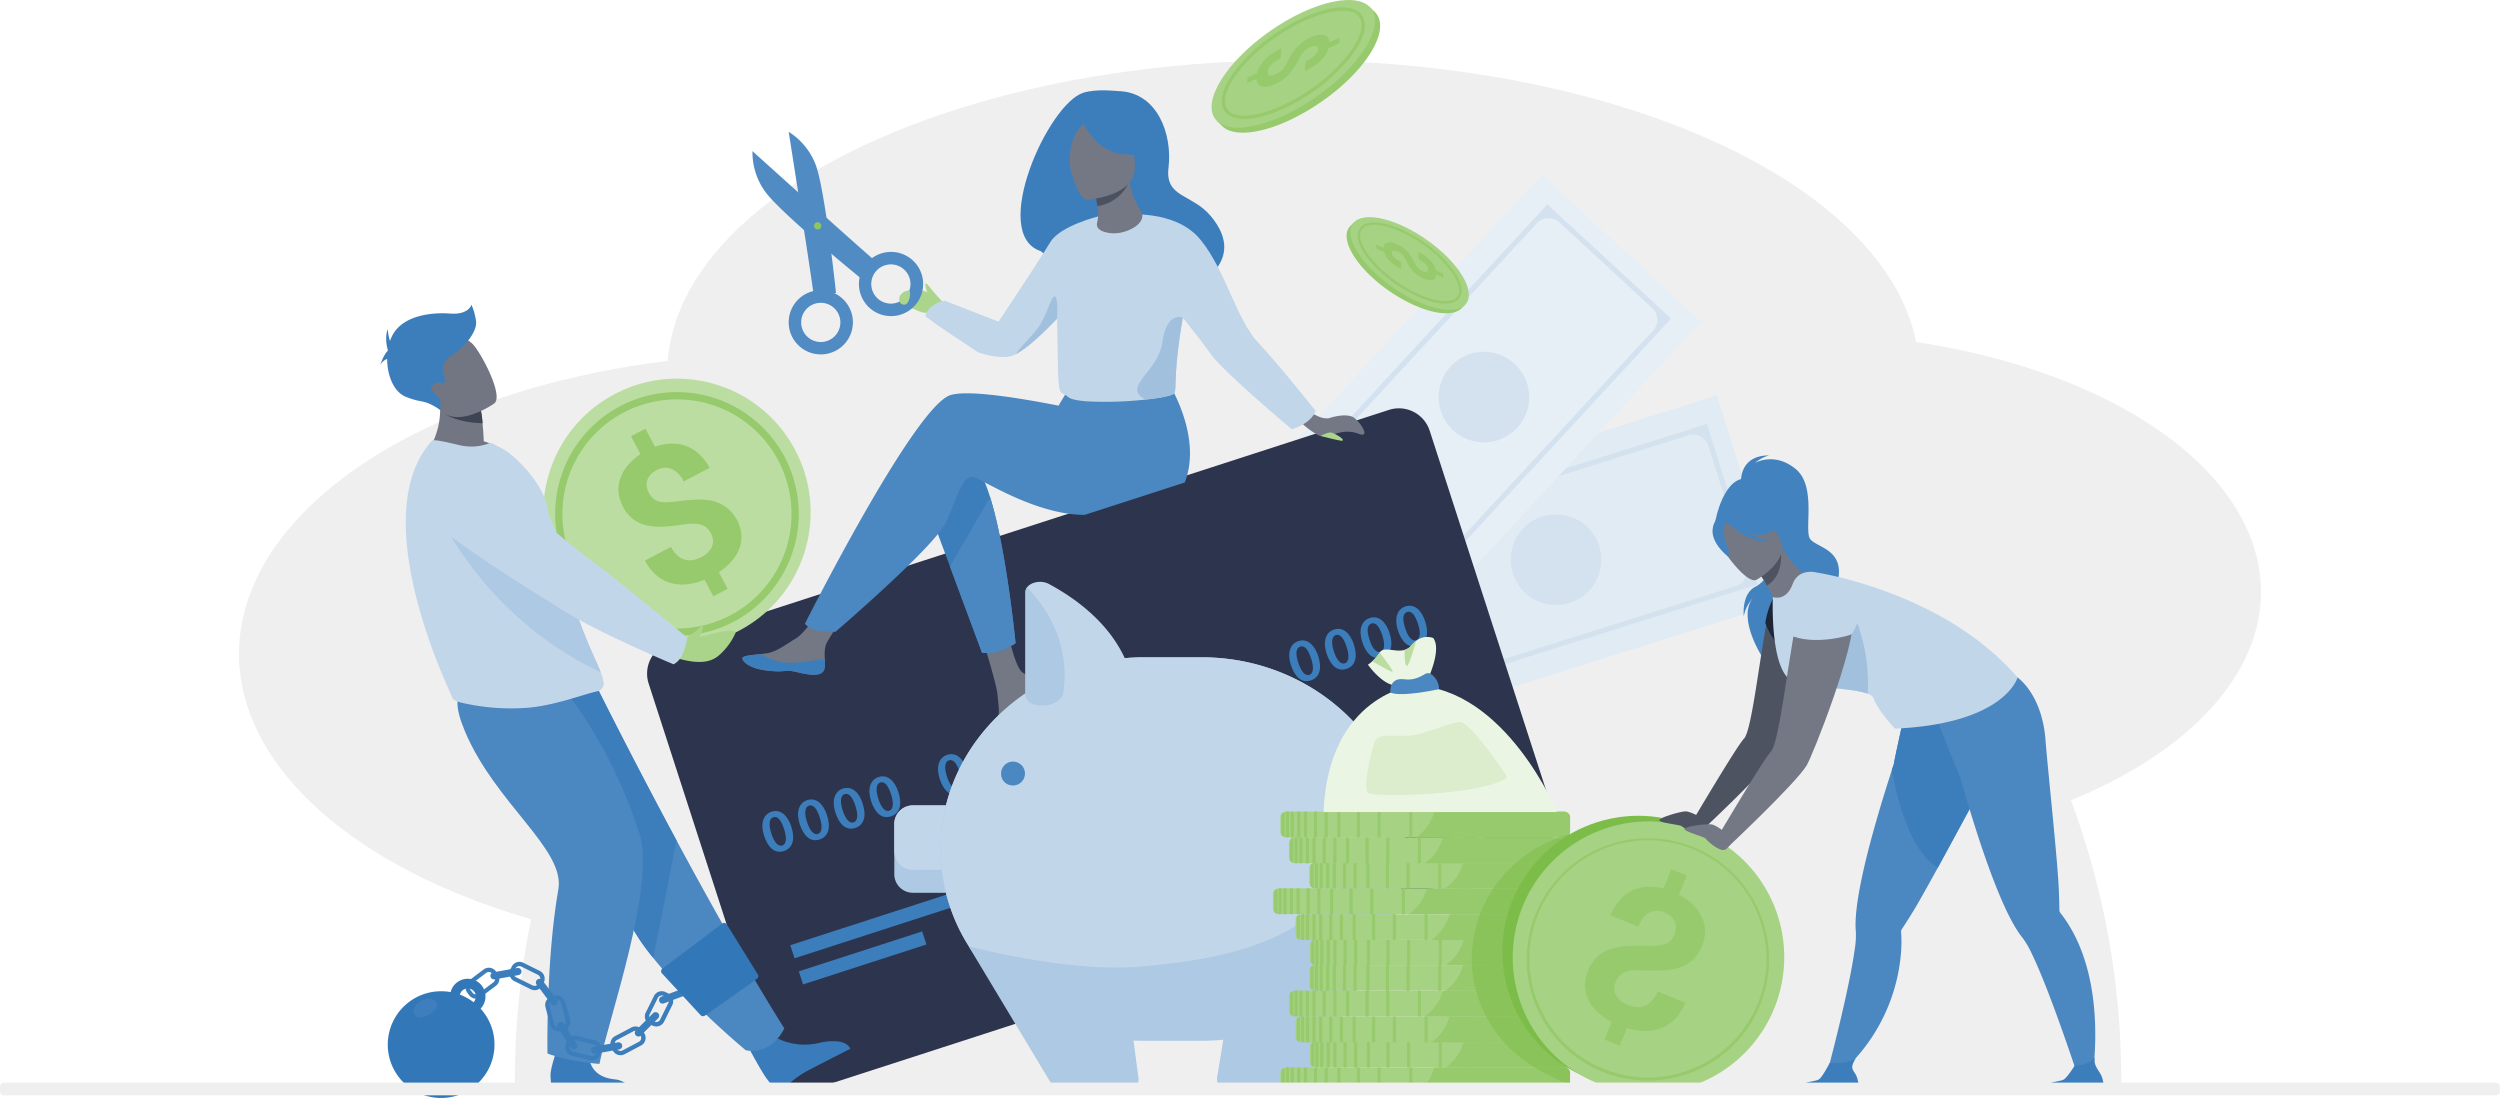 <svg xmlns="http://www.w3.org/2000/svg" id="Layer_1" data-name="Layer 1" viewBox="0 0 785.61 345.03"><defs><style>.cls-1{fill:#f0efef;}.cls-2{fill:#e0ebf4;}.cls-3{fill:#d4e2f0;}.cls-4{fill:#e6eff6;}.cls-5{fill:#2d344d;}.cls-6{fill:#3c7ebc;}.cls-7{fill:#96ca6c;}.cls-8{fill:#a6d283;}.cls-9{fill:#4282be;}.cls-10{fill:#3a7cbb;}.cls-11{fill:#bcdda1;}.cls-12,.cls-19{fill:#4b87c1;}.cls-13{fill:#727682;}.cls-14{fill:#c2d6ea;}.cls-15{fill:#adc9e3;}.cls-16{fill:#aad489;}.cls-17{fill:#3e4454;}.cls-18{fill:#3277b8;}.cls-19,.cls-28{opacity:0.5;}.cls-20{fill:#abd58a;}.cls-21{fill:#747884;}.cls-22{fill:#518bc3;}.cls-23{fill:#8ec661;}.cls-24{fill:#4c5160;}.cls-25{fill:#a1c0de;}.cls-26{fill:#ebf5e3;}.cls-27{fill:#dbedcc;}.cls-28,.cls-29{fill:#7cbd49;}.cls-30{fill:#4e5362;}.cls-31{fill:#1f2538;}</style></defs><path class="cls-1" d="M414.19,87h0a252.4,252.4,0,0,1,252.4,252.4v1.3a0,0,0,0,1,0,0H161.79a0,0,0,0,1,0,0v-1.3A252.4,252.4,0,0,1,414.19,87Z"></path><ellipse class="cls-1" cx="247.6" cy="205.47" rx="172.5" ry="94.35"></ellipse><ellipse class="cls-1" cx="406.39" cy="117.16" rx="196.69" ry="98.23"></ellipse><ellipse class="cls-1" cx="563.46" cy="186" rx="147.05" ry="81.38"></ellipse><polygon class="cls-2" points="436.83 228.05 416.34 163.05 503 135.75 503 135.75 539.51 124.24 559.99 189.24 491.82 210.72 436.83 228.05"></polygon><path class="cls-3" d="M441.58,218.57l-15.9-50.47,110.7-34.88,15.9,50.46Zm-12.41-44.76,12,38.06a4.91,4.91,0,0,0,6.15,3.2l98.19-30.94a5,5,0,0,0,3.26-6.26L536.82,140a5,5,0,0,0-6.21-3.23l-98.26,31A4.88,4.88,0,0,0,429.17,173.81Z"></path><path class="cls-3" d="M484.7,162.32a14.23,14.23,0,1,1-9.3,17.85A14.24,14.24,0,0,1,484.7,162.32Z"></path><polygon class="cls-4" points="446.97 195.96 396.9 149.73 458.54 82.98 458.54 82.98 484.51 54.86 534.57 101.09 486.08 153.6 446.97 195.96"></polygon><path class="cls-3" d="M446.38,185.37l-38.87-35.89L486.25,64.2l38.87,35.9Zm-33-32.67,29.31,27.07a4.91,4.91,0,0,0,6.93-.28l69.85-75.63a5,5,0,0,0-.29-7.06L490,69.84a5,5,0,0,0-7,.28L413.1,145.8A4.88,4.88,0,0,0,413.37,152.7Z"></path><path class="cls-3" d="M455.86,115.13a14.23,14.23,0,1,1,.8,20.11A14.23,14.23,0,0,1,455.86,115.13Z"></path><path class="cls-5" d="M481.87,269,255.78,342.23a10.16,10.16,0,0,1-12.8-6.54L203.84,214.82a10.16,10.16,0,0,1,6.54-12.8l226.08-73.21a10.17,10.17,0,0,1,12.81,6.54l39.14,120.87A10.16,10.16,0,0,1,481.87,269Z"></path><rect class="cls-6" x="247.46" y="287.01" width="64.22" height="4.32" transform="translate(-75.49 100.19) rotate(-17.94)"></rect><rect class="cls-6" x="250.7" y="298.84" width="40.75" height="4.32" transform="translate(-79.54 98.15) rotate(-17.94)"></rect><path class="cls-6" d="M248.66,259.77c1.25,3.85.53,6.74-2.34,7.67s-5-1.14-6.2-4.77-.43-6.71,2.36-7.61S247.53,256.26,248.66,259.77Zm-6.27,2.15c.94,2.92,2.22,4.17,3.45,3.77s1.49-2.27.57-5.13-2.07-4.2-3.43-3.76C241.79,257.19,241.43,259,242.39,261.92Z"></path><path class="cls-6" d="M259.88,256.14c1.24,3.85.52,6.74-2.35,7.67s-5-1.14-6.2-4.77-.43-6.71,2.36-7.61S258.74,252.63,259.88,256.14Zm-6.28,2.15c.94,2.92,2.22,4.17,3.45,3.77s1.49-2.27.57-5.13-2.07-4.2-3.43-3.76C253,253.56,252.64,255.32,253.6,258.29Z"></path><path class="cls-6" d="M271.09,252.51c1.24,3.85.52,6.74-2.35,7.67s-5-1.14-6.2-4.77-.43-6.71,2.36-7.61S270,249,271.09,252.51Zm-6.28,2.15c.94,2.92,2.22,4.17,3.45,3.77s1.49-2.27.57-5.13-2.07-4.2-3.43-3.76C264.21,249.93,263.85,251.69,264.81,254.66Z"></path><path class="cls-6" d="M282.3,248.88c1.24,3.85.52,6.74-2.35,7.67s-5-1.14-6.2-4.77-.43-6.71,2.36-7.61S281.16,245.37,282.3,248.88ZM276,251c.94,2.92,2.22,4.17,3.45,3.77s1.49-2.27.57-5.13-2.07-4.2-3.43-3.76C275.42,246.3,275.06,248.06,276,251Z"></path><path class="cls-6" d="M303.85,241.9c1.25,3.85.52,6.74-2.34,7.67s-5-1.14-6.2-4.77-.43-6.71,2.36-7.61S302.72,238.39,303.85,241.9Zm-6.27,2.15c.94,2.92,2.22,4.17,3.45,3.77s1.49-2.27.57-5.13-2.07-4.2-3.43-3.76C297,239.32,296.61,241.08,297.58,244.05Z"></path><path class="cls-6" d="M315.06,238.27c1.25,3.85.52,6.74-2.34,7.67s-5-1.14-6.2-4.77-.43-6.71,2.36-7.61S313.93,234.76,315.06,238.27Zm-6.27,2.15c.94,2.92,2.22,4.17,3.45,3.77s1.49-2.27.57-5.13-2.07-4.2-3.43-3.76C308.19,235.69,307.82,237.45,308.79,240.42Z"></path><path class="cls-6" d="M326.27,234.64c1.25,3.85.53,6.74-2.34,7.67s-5-1.14-6.2-4.77-.43-6.71,2.36-7.61S325.14,231.13,326.27,234.64ZM320,236.79c.94,2.92,2.22,4.17,3.45,3.77s1.49-2.27.57-5.13-2.07-4.2-3.43-3.76C319.4,232.06,319,233.82,320,236.79Z"></path><path class="cls-6" d="M337.48,231c1.25,3.85.53,6.74-2.34,7.67s-5-1.14-6.2-4.77-.43-6.71,2.36-7.61S336.35,227.5,337.48,231Zm-6.27,2.15c.94,2.92,2.22,4.17,3.45,3.77s1.49-2.27.57-5.13-2.07-4.2-3.43-3.76C330.61,228.43,330.24,230.19,331.21,233.16Z"></path><path class="cls-6" d="M359,224c1.25,3.86.52,6.75-2.34,7.68s-5-1.14-6.2-4.77-.43-6.71,2.35-7.61S357.91,220.52,359,224Zm-6.27,2.16c.94,2.92,2.22,4.16,3.45,3.77s1.49-2.27.56-5.13-2.06-4.2-3.42-3.76C352.17,221.45,351.8,223.21,352.77,226.18Z"></path><path class="cls-6" d="M370.25,220.39c1.25,3.86.52,6.75-2.34,7.68s-5-1.14-6.2-4.77-.43-6.71,2.35-7.61S369.12,216.89,370.25,220.39ZM364,222.55c.94,2.92,2.22,4.16,3.45,3.77s1.49-2.27.56-5.13-2.06-4.2-3.42-3.76C363.38,217.82,363,219.58,364,222.55Z"></path><path class="cls-6" d="M381.46,216.76c1.25,3.86.52,6.75-2.34,7.68s-5-1.14-6.2-4.77-.43-6.71,2.35-7.61S380.33,213.26,381.46,216.76Zm-6.27,2.16c.94,2.92,2.22,4.16,3.45,3.77s1.49-2.27.56-5.13-2.06-4.2-3.42-3.76C374.59,214.19,374.22,216,375.19,218.92Z"></path><path class="cls-6" d="M392.67,213.13c1.25,3.86.52,6.75-2.34,7.68s-5-1.14-6.2-4.77-.43-6.71,2.36-7.61S391.54,209.63,392.67,213.13Zm-6.27,2.16c.94,2.92,2.22,4.17,3.45,3.77s1.49-2.27.56-5.13-2.06-4.2-3.42-3.76C385.8,210.56,385.43,212.32,386.4,215.29Z"></path><path class="cls-6" d="M414.23,206.15c1.25,3.86.52,6.75-2.34,7.68s-5-1.14-6.21-4.77-.43-6.71,2.36-7.61S413.09,202.65,414.23,206.15ZM408,208.31c.95,2.92,2.22,4.16,3.45,3.77s1.5-2.27.57-5.13-2.07-4.2-3.42-3.76S407,205.34,408,208.31Z"></path><path class="cls-6" d="M425.44,202.52c1.25,3.86.52,6.75-2.34,7.68s-5-1.14-6.21-4.77-.43-6.71,2.36-7.61S424.3,199,425.44,202.52Zm-6.28,2.16c.95,2.92,2.22,4.16,3.45,3.77s1.5-2.27.57-5.13-2.07-4.2-3.42-3.76C418.56,200,418.2,201.71,419.16,204.68Z"></path><path class="cls-6" d="M436.65,198.89c1.25,3.86.52,6.75-2.34,7.68s-5-1.14-6.21-4.77-.43-6.71,2.36-7.61S435.52,195.39,436.65,198.89Zm-6.28,2.16c.95,2.92,2.22,4.16,3.45,3.77s1.5-2.27.57-5.13-2.07-4.2-3.42-3.76S429.41,198.08,430.37,201.05Z"></path><path class="cls-6" d="M447.86,195.26c1.25,3.86.52,6.75-2.34,7.68s-5-1.14-6.21-4.77-.43-6.71,2.36-7.61S446.73,191.76,447.86,195.26Zm-6.28,2.16c.95,2.92,2.22,4.16,3.45,3.77s1.5-2.27.57-5.13-2.07-4.2-3.42-3.76S440.62,194.45,441.58,197.42Z"></path><path class="cls-7" d="M433.12,5.3a6.1,6.1,0,0,0-.72-1.14h0a6.7,6.7,0,0,0-.7-.71l-1.05-1.06-.28.2C425,0,413.86,2.75,402.6,10.1,389,19,380.27,31.2,382.79,37.7l-.39.29,1.52,1.5.22.23,0,0h0a6.43,6.43,0,0,0,1.3.91h0c5.32,2.79,16.57,0,27.94-7.41C427.31,24.22,436.11,11.7,433.12,5.3Z"></path><ellipse class="cls-8" cx="406.41" cy="20.06" rx="30.03" ry="12.64" transform="translate(61.58 236.08) rotate(-34.89)"></ellipse><path class="cls-7" d="M391,37.4A11,11,0,0,1,388,37a5.3,5.3,0,0,1-3.57-2.85c-1.25-2.72-.09-6.77,3.26-11.39A54.62,54.62,0,0,1,401.75,9.89h0c8.91-5.83,18-8.65,23.08-7.17a5.26,5.26,0,0,1,3.57,2.84c1.25,2.72.09,6.77-3.26,11.39a54.79,54.79,0,0,1-14.07,12.89C403.73,34.64,396.29,37.4,391,37.4Zm30.78-34c-5,0-12.41,2.74-19.51,7.39A53.77,53.77,0,0,0,388.5,23.38c-3.08,4.25-4.23,8-3.15,10.37A4.28,4.28,0,0,0,388.27,36a10,10,0,0,0,2.73.34c5,0,12.41-2.74,19.51-7.39a53.38,53.38,0,0,0,13.8-12.64c3.09-4.25,4.24-8,3.16-10.37a4.3,4.3,0,0,0-2.92-2.29A10,10,0,0,0,421.82,3.35Z"></path><path class="cls-7" d="M400.83,23.36a7.66,7.66,0,0,0,1.14-.62,5.21,5.21,0,0,0,.92-.78,6.54,6.54,0,0,0,.8-1,11.82,11.82,0,0,0,.76-1.35c.45-.89.91-1.71,1.38-2.48A15.3,15.3,0,0,1,407.4,15a13.26,13.26,0,0,1,2-1.8A13.82,13.82,0,0,1,412,11.68a9.17,9.17,0,0,1,2.33-.73,4,4,0,0,1,1.78.06,2.15,2.15,0,0,1,1.16.8,2.76,2.76,0,0,1,.46,1.51L421,11.88l-.17,1.76-3.32,1.46a7.19,7.19,0,0,1-.91,2,11.39,11.39,0,0,1-1.59,2,15.39,15.39,0,0,1-2.21,1.76A18.41,18.41,0,0,1,410,22.37l.31-3.18a9.38,9.38,0,0,0,2.79-1.75,3.13,3.13,0,0,0,1.05-1.86,1.23,1.23,0,0,0-.12-.76.77.77,0,0,0-.51-.34,1.89,1.89,0,0,0-.81,0,6.14,6.14,0,0,0-1.05.35,8.33,8.33,0,0,0-1,.56,5.21,5.21,0,0,0-.89.76,8.19,8.19,0,0,0-.8,1c-.26.4-.53.87-.82,1.42-.46.89-.93,1.71-1.41,2.48a14.7,14.7,0,0,1-1.58,2.13,12.82,12.82,0,0,1-2,1.81,13.94,13.94,0,0,1-2.6,1.48,9.62,9.62,0,0,1-2.38.74,3.92,3.92,0,0,1-1.77-.07,2,2,0,0,1-1.12-.83,3,3,0,0,1-.43-1.53l-3,1.34.17-1.75,3-1.33a8.82,8.82,0,0,1,.77-2A10,10,0,0,1,397.24,19a13.07,13.07,0,0,1,2.28-2,17,17,0,0,1,3.18-1.78l-.31,3.18a11,11,0,0,0-1.83,1,6.84,6.84,0,0,0-1.21,1.06,4.07,4.07,0,0,0-.69,1,3.51,3.51,0,0,0-.26,1,1.57,1.57,0,0,0,.11.82.83.83,0,0,0,.49.41,1.7,1.7,0,0,0,.79,0A4.12,4.12,0,0,0,400.83,23.36Z"></path><path class="cls-7" d="M423.59,72.09a3.52,3.52,0,0,1,.52-.83h0a3.58,3.58,0,0,1,.51-.52l.76-.77.2.15c3.91-1.92,12,.11,20.16,5.45,9.88,6.44,16.21,15.32,14.39,20l.27.2-1.09,1.1-.17.16,0,0h0a4.45,4.45,0,0,1-1,.66h0c-3.86,2-12,0-20.29-5.38C427.8,85.82,421.41,76.73,423.59,72.09Z"></path><path class="cls-8" d="M446.91,74.39c-10.06-6.57-20-8.13-22.15-3.48S429,84.65,439,91.21s20,8.13,22.15,3.48S457,81,446.91,74.39Z"></path><path class="cls-7" d="M439.59,89.9a39.67,39.67,0,0,1-10.21-9.36c-2.43-3.35-3.27-6.29-2.37-8.27a3.85,3.85,0,0,1,2.59-2.06c3.71-1.07,10.29,1,16.76,5.21h0a39.5,39.5,0,0,1,10.21,9.36c2.44,3.35,3.28,6.29,2.37,8.27a3.83,3.83,0,0,1-2.59,2.06,8,8,0,0,1-2.21.28C450.32,95.39,444.92,93.39,439.59,89.9Zm-9.79-19a3.13,3.13,0,0,0-2.12,1.66c-.78,1.7.06,4.44,2.3,7.53a38.85,38.85,0,0,0,10,9.17c5.16,3.38,10.51,5.37,14.16,5.37a7.13,7.13,0,0,0,2-.25,3.14,3.14,0,0,0,2.12-1.66c.78-1.7-.06-4.45-2.29-7.53A38.72,38.72,0,0,0,446,76c-5.15-3.38-10.51-5.37-14.16-5.37A7.18,7.18,0,0,0,429.8,70.92Z"></path><path class="cls-7" d="M447.78,85.43a1.11,1.11,0,0,0,.58,0,.61.61,0,0,0,.35-.3,1,1,0,0,0,.08-.59,2.54,2.54,0,0,0-.19-.7,2.92,2.92,0,0,0-.5-.76,5.32,5.32,0,0,0-.88-.77,7.72,7.72,0,0,0-1.33-.72l-.22-2.31A12.49,12.49,0,0,1,448,80.55,10.55,10.55,0,0,1,449.64,82a7.77,7.77,0,0,1,1.06,1.52,6.56,6.56,0,0,1,.56,1.47l2.19,1,.13,1.27-2.21-1a2.17,2.17,0,0,1-.32,1.11,1.46,1.46,0,0,1-.81.6A3,3,0,0,1,449,88a7.08,7.08,0,0,1-1.73-.55,9.43,9.43,0,0,1-1.89-1.07,9.08,9.08,0,0,1-1.45-1.31,11.12,11.12,0,0,1-1.15-1.55c-.34-.56-.69-1.16-1-1.8-.21-.4-.41-.74-.6-1a4.63,4.63,0,0,0-.58-.75,4.06,4.06,0,0,0-.64-.55,5.32,5.32,0,0,0-.75-.4,4.29,4.29,0,0,0-.76-.26,1.33,1.33,0,0,0-.59,0,.57.57,0,0,0-.37.24.93.93,0,0,0-.09.56,2.29,2.29,0,0,0,.76,1.35,7,7,0,0,0,2,1.27l.22,2.3a12.92,12.92,0,0,1-2-1.09,10.56,10.56,0,0,1-1.6-1.28,7.23,7.23,0,0,1-1.16-1.42,5.35,5.35,0,0,1-.66-1.48l-2.41-1.06-.12-1.28,2.37,1a2,2,0,0,1,.33-1.1,1.57,1.57,0,0,1,.84-.58,2.86,2.86,0,0,1,1.29,0,7.25,7.25,0,0,1,1.7.53,9.75,9.75,0,0,1,1.9,1.08,9.05,9.05,0,0,1,1.44,1.31,10.37,10.37,0,0,1,1.15,1.55q.51.84,1,1.8a9.49,9.49,0,0,0,.56,1,5,5,0,0,0,.58.75,3.61,3.61,0,0,0,.67.57,5.83,5.83,0,0,0,.83.45A2.76,2.76,0,0,0,447.78,85.43Z"></path><path class="cls-9" d="M214.68,200.92c2.14-2.24,2-3.89,2-3.89s-24.76-20.27-27.27-21.92c-1.71-1.12-19.95-17.29-28.47-27.14-4.23-4.89-9.46-3-15.45-1.27l-4.94,1.41c-6,1.71-7.51,10-2.62,14.09,13.77,11.41,36.67,24.23,41,26.93,10.63,6.69,31.46,14.64,31.46,14.64A13.31,13.31,0,0,0,214.68,200.92Z"></path><path class="cls-10" d="M242.93,325.45s6,4.5,15.22,2.12c0,0,7.42-1.69,9.05,2,0,0-11.39,5.78-14.27,7.37a35,35,0,0,0-6,4.52,3,3,0,0,1-4.32-.33c-.5-.62-1.07-1.35-1.7-2.2-1.75-2.38-5.85-10.06-5.85-10.06Z"></path><circle class="cls-11" cx="212.73" cy="160.99" r="42.01" transform="translate(-51.37 123.28) rotate(-28.99)"></circle><path class="cls-7" d="M212.73,199.76a38.27,38.27,0,1,1,27.06-11.21A38,38,0,0,1,212.73,199.76Zm0-74.26a36,36,0,1,0,36,36A36,36,0,0,0,212.73,125.5Z"></path><path class="cls-7" d="M223.41,167.64a6.32,6.32,0,0,0-1.33-1.78,4.7,4.7,0,0,0-1.83-1,9.21,9.21,0,0,0-2.48-.3,24.82,24.82,0,0,0-3.33.31,57.59,57.59,0,0,1-6.1.62,19,19,0,0,1-5.17-.41,11.23,11.23,0,0,1-4.22-1.94,12.63,12.63,0,0,1-4.58-8.45,10.61,10.61,0,0,1,.57-4.4,13.16,13.16,0,0,1,2.35-4.07,17.64,17.64,0,0,1,4-3.52l-3-5.61,4.53-2.39,3,5.7a15.77,15.77,0,0,1,5.09-1,12.08,12.08,0,0,1,8.76,3.28A16.27,16.27,0,0,1,223,147l-8.17,4.31a7.82,7.82,0,0,0-3.89-4,5.42,5.42,0,0,0-4.57.41,7,7,0,0,0-2,1.51,4.65,4.65,0,0,0-1,1.77,4.28,4.28,0,0,0-.11,1.92,6.42,6.42,0,0,0,.67,2,5.83,5.83,0,0,0,1.22,1.61,4.3,4.3,0,0,0,1.74,1,8.81,8.81,0,0,0,2.5.29,29.36,29.36,0,0,0,3.49-.28c2.18-.28,4.22-.46,6.09-.53a19.35,19.35,0,0,1,5.17.45,12,12,0,0,1,8.82,10.46,10.49,10.49,0,0,1-.6,4.38,12.58,12.58,0,0,1-2.41,4,18.92,18.92,0,0,1-4.06,3.49l2.75,5.23-4.49,2.37-2.75-5.2a22,22,0,0,1-5.07,1.37,13.58,13.58,0,0,1-5.09-.23,12.06,12.06,0,0,1-4.68-2.31,14.53,14.53,0,0,1-3.87-4.87l8.17-4.31a9,9,0,0,0,2.16,2.84,5.87,5.87,0,0,0,2.45,1.26,5.78,5.78,0,0,0,2.55,0,10,10,0,0,0,2.43-.9,8.19,8.19,0,0,0,2.15-1.57,5.41,5.41,0,0,0,1.19-1.84,4.38,4.38,0,0,0,.26-2A5.28,5.28,0,0,0,223.41,167.64Z"></path><path class="cls-12" d="M246.46,323.16s-3.66,8.44-12.1,6.89c0,0-17.24-14.24-29.06-29a65.52,65.52,0,0,1-9-14.11c-7.83-18.15-29-45.22-42.44-58.93l33.65-12.18s10.78,21.69,25.12,48.32C222.94,283.32,235.12,305.09,246.46,323.16Z"></path><path class="cls-6" d="M212.6,264.13,205.3,301a65.52,65.52,0,0,1-9-14.11c-7.83-18.15-29-45.22-42.44-58.93l33.65-12.18S198.26,237.5,212.6,264.13Z"></path><path class="cls-10" d="M185.1,331.52s-.37,6.73,7.79,7.63c0,0,5.05.13,5.06,4.41H173.38s-.22-1.75-.39-5.45c-.13-2.85,2.76-10.28,2.76-10.28Z"></path><path class="cls-12" d="M176.44,215.81s15,16.48,24.51,46.16c5.18,16.14-9.72,58.26-12.58,72.36,0,0-9.61-.67-16.34-3.28,0,0-.51-29.13,3.43-51.59,2.2-12.57-19.74-26.88-29.33-49.58-6.52-15.45,1.41-15.19,11.16-15.56Z"></path><path class="cls-13" d="M159.14,142.31c-8.35,4.71-25.42.37-25.42.37s6.93-7.93,3.78-20.7l6.55,3.33,7,3.57a59.57,59.57,0,0,1,.77,6.3c.08,1,.15,2.21.2,3.49A21.83,21.83,0,0,1,159.14,142.31Z"></path><path class="cls-14" d="M189.72,215c0,1.47-1.69,2.17-2,2.24-3.37.61-12.76,4.27-21.23,5.11a68.06,68.06,0,0,1-21-1.43c-1-.19-3.22-.8-3.38-1.72s-28-56.74-6.39-80.68c.5-.57,4.77.45,8.68,1.37a16,16,0,0,0,9.87-.8l3.66,1.92c4.5,2.51,13,11.42,14,18.4.51,3.56,2.54,6.19,3.13,9.31.22,1.16.44,2.29.67,3.39q.66,3.24,1.37,6.17c1.27,5.28,2.61,9.83,3.93,13.76,1.4,4.18,2.78,7.65,4,10.55,1.6,3.77,2.95,6.58,3.79,8.74A10.83,10.83,0,0,1,189.72,215Z"></path><path class="cls-15" d="M188.79,211.29c-39.29-18.51-52.9-54.06-52.9-54.06s31.92,11.78,39.8,14.84q.66,3.24,1.37,6.17c1.27,5.28,2.61,9.83,3.93,13.76,1.4,4.18,2.78,7.65,4,10.55C186.6,206.32,188,209.13,188.79,211.29Z"></path><path class="cls-16" d="M211.78,200.56l3.39,1.24s15.08-5.37,16-3a20.33,20.33,0,0,1-4.82,6.77c-1.87,1.7-4.88,3.78-13.41,1.32l-2.92-.54Z"></path><path class="cls-17" d="M151.66,133c-8.67-.26-12-3.1-12-3.1a28.36,28.36,0,0,1,4.35-4.61l7,3.57S151.34,129,151.66,133Z"></path><path class="cls-13" d="M155.35,126.76s-12.43,8.92-17.86,1.1-10.7-12-3-18,11.34-4.13,13.79-2S158.44,124.24,155.35,126.76Z"></path><path class="cls-6" d="M149.59,100.87a20,20,0,0,0-1.44-5.13s-.78,3.23-6.69,2.79-15.26.58-18.38,7.31a12.53,12.53,0,0,0-.53,1.32,15.27,15.27,0,0,1-.7-3.73c-1.13,2.9,0,6.52,0,6.52h0c0,.11,0,.21,0,.32-1.3,1.1-2.4,4.52-2.4,4.52a4.15,4.15,0,0,1,2.21-2c0,5.24,2.1,10.36,5.82,11.88,5.45,2.23,5.41.53,10.89,4.16a10.26,10.26,0,0,0-.15-3.23c-.38-1.54-4.17-2.82-2.06-4.61s2.9.23,3.68-1-3.12-4.79,1.89-8.13S150,103.88,149.59,100.87Z"></path><path class="cls-6" d="M149.62,313.83a2.7,2.7,0,0,1-2.17-1.08l-.61-.81a2.68,2.68,0,0,1-.51-2,2.71,2.71,0,0,1,1-1.79l4.66-3.51a2.71,2.71,0,0,1,3.79.54l.61.8a2.73,2.73,0,0,1-.53,3.79l-4.66,3.51A2.69,2.69,0,0,1,149.62,313.83Zm4-8.38a1.39,1.39,0,0,0-.82.27l-4.65,3.51a1.35,1.35,0,0,0-.52.9,1.37,1.37,0,0,0,.25,1l.61.81a1.36,1.36,0,0,0,1.9.26l4.65-3.51a1.32,1.32,0,0,0,.53-.89,1.37,1.37,0,0,0-.26-1l-.61-.81A1.36,1.36,0,0,0,153.66,305.45Z"></path><path class="cls-6" d="M168,311.16a2.74,2.74,0,0,1-1.2-.28l-5.22-2.59a2.71,2.71,0,0,1-1.22-3.63l.45-.91a2.71,2.71,0,0,1,3.62-1.22l5.23,2.59a2.72,2.72,0,0,1,1.22,3.63l-.45.91A2.7,2.7,0,0,1,168,311.16Zm-6-6.8-.45.9a1.36,1.36,0,0,0,.61,1.82l5.23,2.59a1.36,1.36,0,0,0,1.81-.61l.45-.91a1.37,1.37,0,0,0-.61-1.82l-5.23-2.59a1.35,1.35,0,0,0-1.81.62Z"></path><path class="cls-6" d="M154.13,306.84h0a1.13,1.13,0,0,0,1.31.92l7.51-1.34a1.14,1.14,0,0,0,.91-1.32h0a1.12,1.12,0,0,0-1.31-.91l-7.5,1.34A1.13,1.13,0,0,0,154.13,306.84Z"></path><path class="cls-6" d="M175.52,324.11a2.71,2.71,0,0,1-2.62-2l-1.49-5.64a2.72,2.72,0,0,1,1.93-3.31l1-.26a2.71,2.71,0,0,1,3.3,1.93l1.49,5.64a2.63,2.63,0,0,1-.28,2.05,2.68,2.68,0,0,1-1.64,1.25l-1,.26A2.78,2.78,0,0,1,175.52,324.11Zm-.51-9.95a1.45,1.45,0,0,0-.35,0h0l-1,.26a1.35,1.35,0,0,0-1,1.65l1.49,5.64a1.34,1.34,0,0,0,1.65,1l1-.25a1.37,1.37,0,0,0,.82-.63,1.29,1.29,0,0,0,.14-1l-1.48-5.63A1.35,1.35,0,0,0,175,314.16Z"></path><path class="cls-6" d="M186,333.23a3,3,0,0,1-.65-.08l-5.66-1.4a2.7,2.7,0,0,1-2-3.27l.24-1a2.71,2.71,0,0,1,3.28-2l5.66,1.39a2.7,2.7,0,0,1,2,3.27l-.24,1A2.72,2.72,0,0,1,186,333.23Zm-6.73-5.41-.24,1a1.35,1.35,0,0,0,1,1.64l5.67,1.39a1.34,1.34,0,0,0,1.63-1l.25-1a1.35,1.35,0,0,0-.16-1,1.39,1.39,0,0,0-.83-.62l-5.67-1.39a1.34,1.34,0,0,0-1.63,1Z"></path><path class="cls-6" d="M195,331.6a2.71,2.71,0,0,1-2.4-1.44l-.47-.9a2.7,2.7,0,0,1,1.12-3.65l5.16-2.73A2.72,2.72,0,0,1,202.1,324l.47.9a2.69,2.69,0,0,1,.19,2.06,2.64,2.64,0,0,1-1.32,1.59l-5.16,2.73A2.69,2.69,0,0,1,195,331.6Zm4.67-7.68a1.4,1.4,0,0,0-.63.16l-5.15,2.72a1.36,1.36,0,0,0-.57,1.83l.47.9a1.35,1.35,0,0,0,1.83.56l5.16-2.72a1.35,1.35,0,0,0,.66-.8,1.37,1.37,0,0,0-.1-1l-.47-.9a1.36,1.36,0,0,0-1.2-.72Z"></path><path class="cls-6" d="M206.25,322.56a2.67,2.67,0,0,1-1.2-.28l-.91-.45a2.75,2.75,0,0,1-1.36-1.56,2.71,2.71,0,0,1,.14-2.07l2.59-5.22a2.71,2.71,0,0,1,3.63-1.22l.91.45a2.71,2.71,0,0,1,1.22,3.62l-2.59,5.23a2.75,2.75,0,0,1-1.56,1.36A2.93,2.93,0,0,1,206.25,322.56Zm1.69-9.73a1.35,1.35,0,0,0-.44.07,1.38,1.38,0,0,0-.78.68l-2.59,5.22a1.34,1.34,0,0,0-.06,1,1.33,1.33,0,0,0,.67.78l.91.45a1.32,1.32,0,0,0,1,.06,1.27,1.27,0,0,0,.78-.67l2.6-5.23a1.35,1.35,0,0,0-.62-1.81l-.9-.45A1.39,1.39,0,0,0,207.94,312.83Z"></path><path class="cls-6" d="M168.86,307.83h0a1.13,1.13,0,0,0-.22,1.59l4.59,6.08a1.13,1.13,0,0,0,1.58.23h0a1.14,1.14,0,0,0,.23-1.59l-4.6-6.09A1.14,1.14,0,0,0,168.86,307.83Z"></path><path class="cls-6" d="M175.63,321.31h0a1.14,1.14,0,0,0-.34,1.56l4.11,6.43a1.15,1.15,0,0,0,1.57.34h0a1.14,1.14,0,0,0,.34-1.56l-4.11-6.43A1.15,1.15,0,0,0,175.63,321.31Z"></path><path class="cls-6" d="M185.77,330.2h0a1.14,1.14,0,0,0,1.32.92l7.5-1.35a1.14,1.14,0,0,0,.92-1.31h0a1.14,1.14,0,0,0-1.32-.91l-7.5,1.34A1.13,1.13,0,0,0,185.77,330.2Z"></path><path class="cls-6" d="M199.82,325.38h0a1.13,1.13,0,0,0,1.6,0l5.39-5.39a1.13,1.13,0,0,0,0-1.6h0a1.13,1.13,0,0,0-1.6,0l-5.39,5.39A1.13,1.13,0,0,0,199.82,325.38Z"></path><path class="cls-6" d="M207.17,314.65h0a1.13,1.13,0,0,0,1.45.66l7.14-2.68a1.14,1.14,0,0,0,.66-1.46h0a1.13,1.13,0,0,0-1.45-.66l-7.14,2.68A1.14,1.14,0,0,0,207.17,314.65Z"></path><path class="cls-18" d="M154.82,323.91A16.77,16.77,0,1,0,143,344.45,16.78,16.78,0,0,0,154.82,323.91Z"></path><path class="cls-18" d="M147,318.69a5.56,5.56,0,1,1,1.44-.19A5.52,5.52,0,0,1,147,318.69Zm0-8.08a2.56,2.56,0,0,0-2.2,1.27,2.52,2.52,0,0,0,.93,3.47,2.55,2.55,0,0,0,3.47-.93,2.6,2.6,0,0,0,.25-1.93h0A2.55,2.55,0,0,0,147,310.61Z"></path><path class="cls-19" d="M132.17,314.65c1.56-1,4.07-1.34,4.9.29,1,2-.86,2.94-2.42,3.9s-3.47,1.55-4.43,0S130.61,315.61,132.17,314.65Z"></path><path class="cls-18" d="M208.19,304.36l18.73-14.1a1,1,0,0,1,1.52.28l9.69,15.65a1,1,0,0,1-.28,1.41l-16.32,11.55a1.06,1.06,0,0,1-1.38-.15l-12.1-13.09A1,1,0,0,1,208.19,304.36Z"></path><path class="cls-20" d="M296.56,95.42s-2.52-4.33-9.1-4.23-5.49,4.38-2.09,5.32,3.4,1.92,6.8,1.81A4.74,4.74,0,0,0,296.56,95.42Z"></path><path class="cls-21" d="M411.6,130.9c.69-2.26,2.37,1,6.08.51,0,0,4.71-1.69,7.45-.36,2,1,5.94,6.86,1.83,5.28-6-2.29-9.58,2.2-12.91.32a25.19,25.19,0,0,1-5.31-4Z"></path><path class="cls-21" d="M328.58,215.44A2.37,2.37,0,0,1,329,218a0,0,0,0,1,0,0c-.61,1.69-2.63,3.59-5,5.48-.3.24-.57.46-.8.67l-.18.16-.14.12c-2.19,2-1.37,2.49-5.31,6.59-4.5,4.68-7.59,4.77-8.47,4.34s.77-2.84,2.44-5.63l.25-.41c.22-.37.44-.75.67-1.12,2-3.36,1.46-4.93,1-9.92-.38-4.06-6.31-22.68-6.31-22.68l8.61-1.48s2.6,14.82,5.46,17.1c1.52,1.22,3.23,1.24,4.7,2.14l.31.19A11.31,11.31,0,0,1,328.58,215.44Z"></path><path class="cls-6" d="M328.58,215.44A2.37,2.37,0,0,1,329,218a0,0,0,0,1,0,0c-.75,1.69-2.72,3.58-5,5.46-.29.25-.56.47-.79.69l-.18.16-.14.12c-2.19,2-1.37,2.49-5.31,6.59-4.5,4.68-7.59,4.77-8.47,4.34s.77-2.84,2.44-5.63a19.13,19.13,0,0,0,8-5.91c2.71-3.45,4.51-7.89,6.35-10.46l.31.19A11.31,11.31,0,0,1,328.58,215.44Z"></path><path class="cls-21" d="M259.1,210.05c-.53,2.66-4.32,2.22-8.56,1.18s-3.22.2-9.25-.47-7.86-2.91-8-3.81,2.81-1.07,6-1.44l1.21-.15c3.6-.45,6.25-2.78,9.52-4.69,3.11-1.81,7.74-9.19,7.74-9.19l8.26.66s-4.33,6.59-6,9.45c-1,1.69-.94,3.92-.81,5.64A10.66,10.66,0,0,1,259.1,210.05Z"></path><path class="cls-6" d="M250.54,211.23c-4.23-1-3.22.2-9.25-.47s-7.86-2.91-8-3.81,2.81-1.07,6-1.44l0,.06a17,17,0,0,0,8.63,2.68c4.09.1,8.42-1.07,11.25-1a10.66,10.66,0,0,1-.07,2.82C258.57,212.71,254.78,212.27,250.54,211.23Z"></path><path class="cls-6" d="M290.78,157.19l7.73,20.8,10.09,27.15a16.16,16.16,0,0,0,5.36-.49,23.43,23.43,0,0,0,5.18-2.52s-2.8-29.16-8-45.89c-1.34-4.3-2.84-7.77-4.5-9.73C298.52,136.94,290.78,157.19,290.78,157.19Z"></path><path class="cls-12" d="M298.64,124.17c5.06-1.63,19.5.46,34,3.3l3-5L367,120s11,17,5.31,31.62l-31.46,10.18c-15.58,0-32.61-11.42-34.86-11.87-3.69-.74-5.16,6.63-8.84,14.36s-34.62,34.26-34.62,34.26-4.76,0-6.72-.69a6.77,6.77,0,0,1-2.89-1.82S287.22,127.85,298.64,124.17Z"></path><path class="cls-6" d="M327,78.9c9.88,8,33.69,22,33.82,21.9s1-4,6.23-6.3c8.67-3.73,25.5-12,13.5-26.52-6-7.22-14.51-5.73-13.35-15.33,1.26-10.4-3.43-23.47-15.4-24-1,0-7.06-.85-11.38.5C329.36,32.59,310.92,73.58,327,78.9Z"></path><path class="cls-14" d="M373.57,90.17c-.76,3.59-1.38,6.81-1.88,9.69-2.89,16.54-2,22-2.53,23.55-.31.84-4.19,1.63-9.23,2.17a116.19,116.19,0,0,1-18,.56c-3.06-.19-5.39-.63-6.22-1.34-3.43-3-3.09,3.58-3.56-27.84-.23-15.33,13-29,13-29s1.09,8.23,14.22.44C359.83,68.15,375.78,79.75,373.57,90.17Z"></path><path class="cls-12" d="M298.51,178l10.09,27.15a16.16,16.16,0,0,0,5.36-.49,23.43,23.43,0,0,0,5.18-2.52s-2.8-29.16-8-45.89Z"></path><path class="cls-14" d="M345.15,68,342.8,87.9S338,94,332.19,100.12c-4.23,4.46-9,9-12.95,11.2l-.1.05c-3.9,2.2-11.74-.64-11.74-.64s18.88-28.36,22.66-34.65C333.17,70.92,345.15,68,345.15,68Z"></path><path class="cls-14" d="M353,67.51s16.31-2,24.29,7.87,11.25,25,18.06,32.26,18.07,21.46,18.07,21.46-.86,3.68-7.48,5.82c0,0-21.77-18.29-25.39-23.55s-16-20.4-16-20.4L355,72.09Z"></path><path class="cls-20" d="M415,137s6.31,1.66,6.8,1.49c1.07-.37-2.78-2.61-3.78-2.61A9.54,9.54,0,0,0,415,137Z"></path><path class="cls-14" d="M290.78,99.2c-.18.58,16.62,11.53,16.62,11.53l7.76-9.12L296.89,94.5S292.08,95.08,290.78,99.2Z"></path><path class="cls-22" d="M275.79,82.57c-.26.21-39.33-35.08-39.33-35.08A21,21,0,0,0,240.3,60c4.37,6.46,30.47,27.66,30.47,27.66Z"></path><path class="cls-22" d="M264.5,93.62a10.09,10.09,0,1,1-14.23,1.09A10.1,10.1,0,0,1,264.5,93.62ZM253.92,106a6.16,6.16,0,1,0-.67-8.7A6.17,6.17,0,0,0,253.92,106Z"></path><path class="cls-22" d="M278.64,79.25A10.09,10.09,0,1,1,270,90.56,10.09,10.09,0,0,1,278.64,79.25Zm.51,3.89a6.16,6.16,0,1,0,6.91,5.31A6.16,6.16,0,0,0,279.15,83.14Z"></path><path class="cls-22" d="M255.74,93.53c.32-.1-7.9-52.1-7.9-52.1a21,21,0,0,1,8.35,10c3,7.19,6.52,40.63,6.52,40.63Z"></path><path class="cls-23" d="M258,70.55a1.13,1.13,0,1,1-1.47-.63A1.14,1.14,0,0,1,258,70.55Z"></path><path class="cls-20" d="M282.67,93.82s-.32,1.92,1.49,1.92,2.13-4.2,1.59-4.41A3,3,0,0,0,282.67,93.82Z"></path><path class="cls-20" d="M295.56,94.19s-1.55-1.71-2.62-3-2-2.73-2.16-1.79a4.93,4.93,0,0,0,1.59,3.5A13,13,0,0,0,295.56,94.19Z"></path><path class="cls-21" d="M358.9,67.27c.39,1.27-.51,4-5.71,5.59-3.3,1-6.6.13-7.63-.71-1.76-1.44-.23-2.43-.48-5.37,0-.14,0-.28,0-.42a52.51,52.51,0,0,0-1.34-7.11h0l11.6-3.31-.38.64C355.63,62.58,358.45,65.75,358.9,67.27Z"></path><path class="cls-24" d="M355.29,55.93a13,13,0,0,1-10.45,8.86,55.65,55.65,0,0,0-1.14-5.54h0Z"></path><path class="cls-21" d="M341.76,62.73s15.63-1,14.84-10.76.68-16.41-9.33-16.15-11.65,4.12-12.17,7.43S337.68,62.75,341.76,62.73Z"></path><path class="cls-6" d="M339,35.64s3.89,11.4,13.11,12.72c6.72,1,9.4-.85,9.4-.85a26.33,26.33,0,0,1-5.79-9.06,4.76,4.76,0,0,0-3.73-3.05C347.16,34.66,341,31.49,339,35.64Z"></path><path class="cls-6" d="M342.27,37.66s-2.79,1.13-4.74,5.29c-1.06,2.28-1.83,7.7-1.18,9.94,0,0-4.49-10.4-1.24-15.09C338.56,32.83,342.27,37.66,342.27,37.66Z"></path><path class="cls-25" d="M371.69,99.85h0c-2.89,16.54-2,22-2.53,23.55-.31.84-4.19,1.63-9.23,2.17-7.63-4.12,4-8.49,5.33-18C366.68,97.54,371.69,99.85,371.69,99.85Z"></path><path class="cls-25" d="M332.19,100.12c-4.23,4.46-9,9-12.95,11.2,1.08-2,4.32-4.89,6.71-8,3-3.86,4.19-10,5.43-10.2S332.19,100.12,332.19,100.12Z"></path><path class="cls-16" d="M215.15,202s.74-2.1,2.11-2.73,3.58-3.42,3.68-2.42-.95,2.42-1,3.78S215.15,202,215.15,202Z"></path><path class="cls-14" d="M214.57,205.36a20.79,20.79,0,0,0,1.41-5s-25.24-20.7-27.85-22.49c-1.78-1.23-19.52-14.48-28.16-24.81a18.09,18.09,0,0,0-17.59-6.1L137,148.12A8,8,0,0,0,133.42,162c14.21,12.18,38.17,26.31,42.64,29.25,11.09,7.29,35.62,17.51,35.62,17.51A6.34,6.34,0,0,0,214.57,205.36Z"></path><path class="cls-15" d="M305.33,258.73v16.18a5.83,5.83,0,0,1-6,5.64h-12.3a5.84,5.84,0,0,1-6-5.64V258.73a5.84,5.84,0,0,1,6-5.64h12.3A5.83,5.83,0,0,1,305.33,258.73Z"></path><path class="cls-14" d="M305.33,258.73v9a5.83,5.83,0,0,1-6,5.63h-12.3a5.83,5.83,0,0,1-6-5.63v-9a5.84,5.84,0,0,1,6-5.64h12.3A5.83,5.83,0,0,1,305.33,258.73Z"></path><path class="cls-15" d="M441.58,266.82a56.84,56.84,0,0,1-5,23.39c-9.73,21.6-32.48,36.85-58.82,36.85H359.46c-23.31,0-43.81-11.94-55-29.65a56.92,56.92,0,0,1-3.86-54c9.72-21.6,32.48-36.85,58.82-36.85h18.26c23.95,0,44.94,12.61,55.86,31.14A57,57,0,0,1,441.58,266.82Z"></path><path class="cls-15" d="M388.52,301.49,382.57,338a4.52,4.52,0,0,0,4.57,5.59h15.65a9,9,0,0,0,8-4.58l24.33-45.78Z"></path><path class="cls-15" d="M352.88,302.11,357.66,338a4.52,4.52,0,0,1-4.57,5.59H337.44a9,9,0,0,1-8-4.58l-25-41.57Z"></path><path class="cls-15" d="M456.79,283.19a4.29,4.29,0,0,1-1.07-.13c-2.78-.69-4.37-3.81-4.15-8.16a21.11,21.11,0,0,1,5.18-12.33,23.28,23.28,0,0,1,4.7-4.15,13.24,13.24,0,0,0-3.45-3.59,9.3,9.3,0,0,0-8.08-1.59c-7.74,2-14.3,12.42-14.84,13.59a1.32,1.32,0,0,1-1.64.75,1.23,1.23,0,0,1-.83-1.56,35.69,35.69,0,0,1,4.82-6.85c4.66-5.38,8.72-7.42,11.31-8.18a12.06,12.06,0,0,1,10.83,1.87,15.48,15.48,0,0,1,4.1,4.25,28.11,28.11,0,0,1,8.9-2.87,1.29,1.29,0,0,1,1.5,1,1.25,1.25,0,0,1-1.08,1.42,25.63,25.63,0,0,0-8.13,2.63,17.74,17.74,0,0,1,1.39,5.56,23.25,23.25,0,0,1-2.41,12.38C461.89,281.06,459.32,283.19,456.79,283.19Zm5.82-22.51a20.51,20.51,0,0,0-3.82,3.44,18.6,18.6,0,0,0-4.6,10.9c-.15,3,.75,5.3,2.19,5.65s3.56-1.48,5.1-4.49a21.19,21.19,0,0,0,2.17-11.1A16.27,16.27,0,0,0,462.61,260.68ZM435.1,266.8v0Z"></path><path class="cls-14" d="M433.58,237.72c1.52,6.95.32,16.88-1.61,22.14-12.89,35-43.19,41.27-74.15,43.93-22,1.89-53.32-6.38-53.32-6.38a56.92,56.92,0,0,1-3.86-54c9.72-21.6,32.48-36.85,58.82-36.85h18.26C401.67,206.58,422.66,219.19,433.58,237.72Z"></path><path class="cls-14" d="M351.93,221.67H326.81c-2.53,0-4.58-1.45-4.58-3.24V186.08a2.5,2.5,0,0,1,.5-1.49c1.23-1.68,4.45-2.37,6.86-1.09,9.53,5.1,25.16,16.18,26.92,34.71C356.68,220.08,354.58,221.67,351.93,221.67Z"></path><path class="cls-15" d="M327.83,221.67h-1c-2.53,0-4.58-1.45-4.58-3.24V186.08a2.5,2.5,0,0,1,.5-1.49c.11.09.21.19.31.29,5.45,5.73,13.32,17,11.1,32.75C333.82,219.92,331.09,221.67,327.83,221.67Z"></path><path class="cls-12" d="M314.59,243.3a3.75,3.75,0,1,1,3.75,3.53A3.65,3.65,0,0,1,314.59,243.3Z"></path><path class="cls-8" d="M402.34,337.21v4.58a1.54,1.54,0,0,0,.36,1,2.06,2.06,0,0,0,1,.66,2.46,2.46,0,0,0,.39.09,2.22,2.22,0,0,0,.37,0h86.83a2,2,0,0,0,2.08-1.5c0-.06,0-.11,0-.17s0-.06,0-.09v-4.58s0-.06,0-.09,0-.12,0-.18a2,2,0,0,0-2.08-1.5H404.44a2.22,2.22,0,0,0-.37,0,2.46,2.46,0,0,0-.39.09,2.14,2.14,0,0,0-1,.66A1.56,1.56,0,0,0,402.34,337.21Z"></path><path class="cls-7" d="M445,343.55h46.52a1.88,1.88,0,0,0,1.81-1.31c0-.06,0-.12.05-.19s0-.11,0-.17,0-.06,0-.09v-4.58s0-.06,0-.09,0-.12,0-.18,0-.13-.05-.19a1.88,1.88,0,0,0-1.81-1.31h-40.8A14.23,14.23,0,0,1,445,343.55Z"></path><rect class="cls-7" x="412.9" y="335.44" width="0.99" height="8.11" transform="translate(826.79 679) rotate(180)"></rect><rect class="cls-7" x="416.24" y="335.44" width="0.99" height="8.11" transform="translate(833.47 679) rotate(180)"></rect><rect class="cls-7" x="420.25" y="335.44" width="0.99" height="8.11" transform="translate(841.48 679) rotate(180)"></rect><rect class="cls-7" x="426.39" y="335.44" width="0.99" height="8.11" transform="translate(853.76 679) rotate(180)"></rect><rect class="cls-7" x="432.88" y="335.44" width="0.99" height="8.11" transform="translate(866.75 679) rotate(180)"></rect><rect class="cls-7" x="442.84" y="335.44" width="0.99" height="8.11" transform="translate(886.66 679) rotate(180)"></rect><rect class="cls-7" x="452.16" y="335.44" width="0.99" height="8.11" transform="translate(905.3 679) rotate(180)"></rect><rect class="cls-7" x="460.48" y="335.44" width="0.99" height="8.11" transform="translate(921.94 679) rotate(180)"></rect><rect class="cls-7" x="409.72" y="335.44" width="0.99" height="8.11" transform="translate(820.43 679) rotate(180)"></rect><rect class="cls-7" x="407.62" y="335.44" width="0.99" height="8.11" transform="translate(816.23 679) rotate(180)"></rect><rect class="cls-7" x="405.59" y="335.44" width="0.99" height="8.11" transform="translate(812.17 679) rotate(180)"></rect><path class="cls-7" d="M404.07,335.47v8a2.22,2.22,0,0,0,.37,0h.61v-8.11h-.61A2.22,2.22,0,0,0,404.07,335.47Z"></path><path class="cls-7" d="M402.7,336.22v6.55a2.06,2.06,0,0,0,1,.66v-7.87A2.14,2.14,0,0,0,402.7,336.22Z"></path><path class="cls-8" d="M411.62,329.1v4.58a1.56,1.56,0,0,0,.36,1l.2.21a2.18,2.18,0,0,0,.79.45,2.34,2.34,0,0,0,.38.09l.37,0h86.83a2,2,0,0,0,2.08-1.5c0-.05,0-.11,0-.17V329c0-.06,0-.11,0-.17a2,2,0,0,0-2.08-1.5h-87.2a2.34,2.34,0,0,0-.38.09l-.22.08h0l-.13.06-.08,0-.07,0a1.18,1.18,0,0,0-.25.19l-.08.07,0,0,0,0,0,0-.08.09A1.54,1.54,0,0,0,411.62,329.1Z"></path><path class="cls-7" d="M454.26,335.44h46.52a1.86,1.86,0,0,0,1.8-1.3,1.46,1.46,0,0,0,.05-.2c0-.05,0-.11,0-.17V329c0-.06,0-.11,0-.17a1.05,1.05,0,0,0-.05-.19,1.86,1.86,0,0,0-1.8-1.31H460l-.06.2A14.16,14.16,0,0,1,454.26,335.44Z"></path><rect class="cls-7" x="422.19" y="327.34" width="0.99" height="8.11" transform="translate(845.36 662.78) rotate(180)"></rect><rect class="cls-7" x="425.53" y="327.34" width="0.99" height="8.11" transform="translate(852.04 662.78) rotate(180)"></rect><rect class="cls-7" x="429.53" y="327.34" width="0.99" height="8.11" transform="translate(860.05 662.78) rotate(180)"></rect><rect class="cls-7" x="435.67" y="327.34" width="0.99" height="8.11" transform="translate(872.33 662.78) rotate(180)"></rect><rect class="cls-7" x="442.17" y="327.34" width="0.99" height="8.11" transform="translate(885.32 662.78) rotate(180)"></rect><rect class="cls-7" x="452.12" y="327.34" width="0.99" height="8.11" transform="translate(905.23 662.78) rotate(180)"></rect><rect class="cls-7" x="461.44" y="327.34" width="0.99" height="8.11" transform="translate(923.87 662.78) rotate(180)"></rect><rect class="cls-7" x="469.76" y="327.34" width="0.99" height="8.11" transform="translate(940.51 662.78) rotate(180)"></rect><rect class="cls-7" x="419.01" y="327.34" width="0.99" height="8.11" transform="translate(839 662.78) rotate(180)"></rect><rect class="cls-7" x="416.91" y="327.34" width="0.99" height="8.11" transform="translate(834.8 662.78) rotate(180)"></rect><rect class="cls-7" x="414.88" y="327.34" width="0.99" height="8.11" transform="translate(830.74 662.78) rotate(180)"></rect><path class="cls-7" d="M413.35,327.37v8.05l.37,0h.62v-8.1h-.62A2.22,2.22,0,0,0,413.35,327.37Z"></path><path class="cls-7" d="M412,328.12v6.54a2.13,2.13,0,0,0,1,.67v-7.87A2,2,0,0,0,412,328.12Z"></path><path class="cls-8" d="M407.13,321.2v4.58a1.55,1.55,0,0,0,.37,1,2,2,0,0,0,1,.66,2.23,2.23,0,0,0,.39.09,2.1,2.1,0,0,0,.36,0h86.83a2.37,2.37,0,0,0,1-.2,1.84,1.84,0,0,0,1.11-1.28s0-.08,0-.12v-4.83a.88.88,0,0,0,0-.17,2,2,0,0,0-2.08-1.51H409.23a2.1,2.1,0,0,0-.36,0,2.23,2.23,0,0,0-.39.09,2.08,2.08,0,0,0-1,.66A1.55,1.55,0,0,0,407.13,321.2Z"></path><path class="cls-7" d="M449.77,327.54h46.52a1.91,1.91,0,0,0,.86-.2,1.79,1.79,0,0,0,1-1.28s0-.08,0-.12v-4.83a.88.88,0,0,0,0-.17,1.05,1.05,0,0,0-.05-.19,1.85,1.85,0,0,0-1.8-1.32H455.48a14.25,14.25,0,0,1-5.42,7.91Z"></path><rect class="cls-7" x="417.7" y="319.43" width="0.99" height="8.11" transform="translate(836.39 646.97) rotate(180)"></rect><rect class="cls-7" x="421.04" y="319.43" width="0.99" height="8.11" transform="translate(843.07 646.97) rotate(180)"></rect><rect class="cls-7" x="425.05" y="319.43" width="0.99" height="8.11" transform="translate(851.08 646.97) rotate(180)"></rect><rect class="cls-7" x="431.19" y="319.43" width="0.99" height="8.11" transform="translate(863.36 646.97) rotate(180)"></rect><rect class="cls-7" x="437.68" y="319.43" width="0.99" height="8.11" transform="translate(876.34 646.97) rotate(180)"></rect><rect class="cls-7" x="447.63" y="319.43" width="0.99" height="8.11" transform="translate(896.25 646.97) rotate(180)"></rect><rect class="cls-7" x="456.95" y="319.43" width="0.99" height="8.11" transform="translate(914.89 646.97) rotate(180)"></rect><rect class="cls-7" x="465.27" y="319.43" width="0.99" height="8.11" transform="translate(931.54 646.97) rotate(180)"></rect><rect class="cls-7" x="414.52" y="319.43" width="0.99" height="8.11" transform="translate(830.03 646.97) rotate(180)"></rect><rect class="cls-7" x="412.42" y="319.43" width="0.99" height="8.11" transform="translate(825.83 646.97) rotate(180)"></rect><rect class="cls-7" x="410.39" y="319.43" width="0.99" height="8.11" transform="translate(821.77 646.97) rotate(180)"></rect><path class="cls-7" d="M408.86,319.46v8.05a2.43,2.43,0,0,0,.38,0h.61v-8.11h-.61A2.43,2.43,0,0,0,408.86,319.46Z"></path><path class="cls-7" d="M407.49,320.21v6.55a2.09,2.09,0,0,0,1,.66v-7.87A2.17,2.17,0,0,0,407.49,320.21Z"></path><path class="cls-8" d="M405.05,313.09v4.58a1.55,1.55,0,0,0,.37,1l.09.11a2,2,0,0,0,.6.44l.29.11a2.34,2.34,0,0,0,.38.09l.19,0h87a2,2,0,0,0,2.08-1.5,1,1,0,0,0,0-.17V313a1.93,1.93,0,0,0-1.85-1.66H407l-.19,0a2.34,2.34,0,0,0-.38.09,2.07,2.07,0,0,0-1,.65A1.6,1.6,0,0,0,405.05,313.09Z"></path><path class="cls-7" d="M447.69,319.43h46.52a1.86,1.86,0,0,0,1.8-1.3,1.46,1.46,0,0,0,.05-.2,1,1,0,0,0,0-.17V313a1.82,1.82,0,0,0-1.65-1.66h-41A14.17,14.17,0,0,1,447.69,319.43Z"></path><rect class="cls-7" x="415.62" y="311.33" width="0.99" height="8.11" transform="translate(832.23 630.76) rotate(180)"></rect><rect class="cls-7" x="418.96" y="311.33" width="0.99" height="8.11" transform="translate(838.91 630.76) rotate(180)"></rect><rect class="cls-7" x="422.97" y="311.33" width="0.99" height="8.11" transform="translate(846.92 630.76) rotate(180)"></rect><rect class="cls-7" x="429.11" y="311.33" width="0.99" height="8.11" transform="translate(859.2 630.76) rotate(180)"></rect><rect class="cls-7" x="435.6" y="311.33" width="0.99" height="8.11" transform="translate(872.19 630.76) rotate(180)"></rect><rect class="cls-7" x="445.55" y="311.33" width="0.99" height="8.11" transform="translate(892.09 630.76) rotate(180)"></rect><rect class="cls-7" x="454.87" y="311.33" width="0.99" height="8.11" transform="translate(910.73 630.76) rotate(180)"></rect><rect class="cls-7" x="463.2" y="311.33" width="0.99" height="8.11" transform="translate(927.38 630.76) rotate(180)"></rect><rect class="cls-7" x="412.44" y="311.33" width="0.99" height="8.11" transform="translate(825.87 630.76) rotate(180)"></rect><rect class="cls-7" x="410.34" y="311.33" width="0.99" height="8.11" transform="translate(821.67 630.76) rotate(180)"></rect><rect class="cls-7" x="408.31" y="311.33" width="0.99" height="8.11" transform="translate(817.61 630.76) rotate(180)"></rect><path class="cls-7" d="M406.78,311.35v8a2.43,2.43,0,0,0,.38,0h.61v-8.1h-.61Z"></path><path class="cls-7" d="M405.41,312.11v6.54a2.09,2.09,0,0,0,1,.66v-7.86A2.09,2.09,0,0,0,405.41,312.11Z"></path><path class="cls-8" d="M411.44,305v4.57a1.54,1.54,0,0,0,.36,1,2.06,2.06,0,0,0,1,.66l.39.09.12,0h87.08a2,2,0,0,0,2.09-1.67.31.31,0,0,0,0-.1V305a.28.28,0,0,0,0-.09v-.08a1.9,1.9,0,0,0-1.58-1.54h-.06a2.3,2.3,0,0,0-.45,0h-87.2a2.74,2.74,0,0,0-.39.09,2.14,2.14,0,0,0-1,.66A1.56,1.56,0,0,0,411.44,305Z"></path><path class="cls-7" d="M454.08,311.34h46.51a1.83,1.83,0,0,0,1.87-1.67.31.31,0,0,0,0-.1V305a.28.28,0,0,0,0-.09v-.08a1.81,1.81,0,0,0-1.46-1.55l-.08,0a1.76,1.76,0,0,0-.33,0h-40.8s0,0,0,.06a14.22,14.22,0,0,1-5.68,8Z"></path><rect class="cls-7" x="422" y="303.23" width="0.99" height="8.11" transform="translate(844.99 614.57) rotate(180)"></rect><rect class="cls-7" x="425.34" y="303.23" width="0.99" height="8.11" transform="translate(851.67 614.57) rotate(180)"></rect><rect class="cls-7" x="429.35" y="303.23" width="0.99" height="8.11" transform="translate(859.69 614.57) rotate(180)"></rect><rect class="cls-7" x="435.49" y="303.23" width="0.99" height="8.11" transform="translate(871.97 614.57) rotate(180)"></rect><rect class="cls-7" x="441.98" y="303.23" width="0.99" height="8.11" transform="translate(884.95 614.57) rotate(180)"></rect><rect class="cls-7" x="451.94" y="303.23" width="0.99" height="8.11" transform="translate(904.86 614.57) rotate(180)"></rect><rect class="cls-7" x="461.26" y="303.23" width="0.99" height="8.11" transform="translate(923.5 614.57) rotate(180)"></rect><rect class="cls-7" x="469.58" y="303.23" width="0.99" height="8.11" transform="translate(940.14 614.57) rotate(180)"></rect><rect class="cls-7" x="418.82" y="303.23" width="0.99" height="8.11" transform="translate(838.63 614.57) rotate(180)"></rect><rect class="cls-7" x="416.72" y="303.23" width="0.99" height="8.11" transform="translate(834.43 614.57) rotate(180)"></rect><rect class="cls-7" x="414.69" y="303.23" width="0.99" height="8.11" transform="translate(830.38 614.57) rotate(180)"></rect><path class="cls-7" d="M413.17,303.26v8.05a2.22,2.22,0,0,0,.37,0h.62v-8.11h-.62A2.22,2.22,0,0,0,413.17,303.26Z"></path><path class="cls-7" d="M411.8,304v6.55a2.06,2.06,0,0,0,1,.66v-7.87A2.14,2.14,0,0,0,411.8,304Z"></path><path class="cls-8" d="M411.62,297v4.58a1.54,1.54,0,0,0,.36,1l.2.21a1.93,1.93,0,0,0,.79.45,1.38,1.38,0,0,0,.29.08h.09a2.31,2.31,0,0,0,.37,0h87.1l.1,0a1.94,1.94,0,0,0,1.71-1.49s0-.1,0-.15v-4.76c0-.06,0-.12,0-.17a2,2,0,0,0-2.08-1.51h-87.2a2.34,2.34,0,0,0-.38.09l-.22.09h0a2,2,0,0,0-.69.48L412,296A1.56,1.56,0,0,0,411.62,297Z"></path><path class="cls-7" d="M454.26,303.29H501a1.84,1.84,0,0,0,1.63-1.51s0-.1,0-.15v-4.76c0-.06,0-.12,0-.17a1.46,1.46,0,0,0-.05-.2,1.86,1.86,0,0,0-1.8-1.31H460l-.06.21a14.12,14.12,0,0,1-5.57,7.84Z"></path><rect class="cls-7" x="422.19" y="295.19" width="0.99" height="8.11" transform="translate(845.36 598.48) rotate(180)"></rect><rect class="cls-7" x="425.53" y="295.19" width="0.99" height="8.11" transform="translate(852.04 598.48) rotate(180)"></rect><rect class="cls-7" x="429.53" y="295.19" width="0.99" height="8.11" transform="translate(860.05 598.48) rotate(180)"></rect><rect class="cls-7" x="435.67" y="295.19" width="0.99" height="8.11" transform="translate(872.33 598.48) rotate(180)"></rect><rect class="cls-7" x="442.17" y="295.19" width="0.99" height="8.11" transform="translate(885.32 598.48) rotate(180)"></rect><rect class="cls-7" x="452.12" y="295.19" width="0.99" height="8.11" transform="translate(905.23 598.48) rotate(180)"></rect><rect class="cls-7" x="461.44" y="295.19" width="0.99" height="8.11" transform="translate(923.87 598.48) rotate(180)"></rect><rect class="cls-7" x="469.76" y="295.19" width="0.99" height="8.11" transform="translate(940.51 598.48) rotate(180)"></rect><rect class="cls-7" x="419.01" y="295.19" width="0.99" height="8.11" transform="translate(839 598.48) rotate(180)"></rect><rect class="cls-7" x="416.91" y="295.19" width="0.99" height="8.11" transform="translate(834.8 598.48) rotate(180)"></rect><rect class="cls-7" x="414.88" y="295.19" width="0.99" height="8.11" transform="translate(830.74 598.48) rotate(180)"></rect><path class="cls-7" d="M413.35,295.21v8.05a2.22,2.22,0,0,0,.37,0h.62v-8.1h-.62A2.23,2.23,0,0,0,413.35,295.21Z"></path><path class="cls-7" d="M412,296v6.55a2,2,0,0,0,1,.66V295.3A2.12,2.12,0,0,0,412,296Z"></path><path class="cls-8" d="M407.13,289v4.58a1.58,1.58,0,0,0,.37,1,2.08,2.08,0,0,0,1,.66,2.23,2.23,0,0,0,.39.09l.36,0h86.83a2.37,2.37,0,0,0,1-.21,1.82,1.82,0,0,0,1.11-1.28s0-.07,0-.11V289a1,1,0,0,0,0-.17,2,2,0,0,0-2.08-1.5H409.23a2.1,2.1,0,0,0-.36,0,2.23,2.23,0,0,0-.39.09,2,2,0,0,0-1,.66A1.55,1.55,0,0,0,407.13,289Z"></path><path class="cls-7" d="M449.77,295.39h46.52a1.92,1.92,0,0,0,.86-.21,1.77,1.77,0,0,0,1-1.28s0-.07,0-.11V289a1,1,0,0,0,0-.17,1.33,1.33,0,0,0-.05-.19,1.85,1.85,0,0,0-1.8-1.31H455.48a14.2,14.2,0,0,1-5.42,7.9Z"></path><rect class="cls-7" x="417.7" y="287.28" width="0.99" height="8.11" transform="translate(836.39 582.66) rotate(180)"></rect><rect class="cls-7" x="421.04" y="287.28" width="0.99" height="8.11" transform="translate(843.07 582.66) rotate(180)"></rect><rect class="cls-7" x="425.05" y="287.28" width="0.99" height="8.11" transform="translate(851.08 582.66) rotate(180)"></rect><rect class="cls-7" x="431.19" y="287.28" width="0.99" height="8.11" transform="translate(863.36 582.66) rotate(180)"></rect><rect class="cls-7" x="437.68" y="287.28" width="0.99" height="8.11" transform="translate(876.34 582.66) rotate(180)"></rect><rect class="cls-7" x="447.63" y="287.28" width="0.99" height="8.11" transform="translate(896.25 582.66) rotate(180)"></rect><rect class="cls-7" x="456.95" y="287.28" width="0.99" height="8.11" transform="translate(914.89 582.66) rotate(180)"></rect><rect class="cls-7" x="465.27" y="287.28" width="0.99" height="8.11" transform="translate(931.54 582.66) rotate(180)"></rect><rect class="cls-7" x="414.52" y="287.28" width="0.99" height="8.11" transform="translate(830.03 582.66) rotate(180)"></rect><rect class="cls-7" x="412.42" y="287.28" width="0.99" height="8.11" transform="translate(825.83 582.66) rotate(180)"></rect><rect class="cls-7" x="410.39" y="287.28" width="0.99" height="8.11" transform="translate(821.77 582.66) rotate(180)"></rect><path class="cls-7" d="M408.86,287.31v8.05a2.43,2.43,0,0,0,.38,0h.61v-8.11h-.61A2.43,2.43,0,0,0,408.86,287.31Z"></path><path class="cls-7" d="M407.49,288.06v6.55a2.17,2.17,0,0,0,1,.66V287.4A2.09,2.09,0,0,0,407.49,288.06Z"></path><path class="cls-8" d="M400,280.94v4.57a1.56,1.56,0,0,0,.36,1h0l.09.11a2.09,2.09,0,0,0,.47.36,1.43,1.43,0,0,0,.28.13h0l.14.05.39.09a2.22,2.22,0,0,0,.37,0H489a2,2,0,0,0,2.08-1.5,1.09,1.09,0,0,0,0-.18.28.28,0,0,0,0-.09v-4.57a.28.28,0,0,0,0-.09,1.93,1.93,0,0,0-1.85-1.66l-.24,0H402.14a2.22,2.22,0,0,0-.37,0l-.39.09a2.31,2.31,0,0,0-.89.55l-.09.11h0A1.56,1.56,0,0,0,400,280.94Z"></path><path class="cls-7" d="M442.68,287.28h46.51A1.87,1.87,0,0,0,491,286c0-.07,0-.13.05-.19a1.09,1.09,0,0,0,0-.18.28.28,0,0,0,0-.09v-4.57a.28.28,0,0,0,0-.09,1.81,1.81,0,0,0-1.64-1.66l-.23,0h-40.8v0A14.3,14.3,0,0,1,442.68,287.28Z"></path><rect class="cls-7" x="410.6" y="279.17" width="0.99" height="8.11" transform="translate(822.19 566.45) rotate(180)"></rect><rect class="cls-7" x="413.94" y="279.17" width="0.99" height="8.11" transform="translate(828.88 566.45) rotate(180)"></rect><rect class="cls-7" x="417.95" y="279.17" width="0.99" height="8.11" transform="translate(836.89 566.45) rotate(180)"></rect><rect class="cls-7" x="424.09" y="279.17" width="0.99" height="8.11" transform="translate(849.17 566.45) rotate(180)"></rect><rect class="cls-7" x="430.58" y="279.17" width="0.99" height="8.11" transform="translate(862.15 566.45) rotate(180)"></rect><rect class="cls-7" x="440.54" y="279.17" width="0.99" height="8.11" transform="translate(882.06 566.45) rotate(180)"></rect><rect class="cls-7" x="449.86" y="279.17" width="0.99" height="8.11" transform="translate(900.7 566.45) rotate(180)"></rect><rect class="cls-7" x="458.18" y="279.17" width="0.99" height="8.11" transform="translate(917.34 566.45) rotate(180)"></rect><rect class="cls-7" x="407.42" y="279.17" width="0.99" height="8.11" transform="translate(815.84 566.45) rotate(180)"></rect><rect class="cls-7" x="405.32" y="279.17" width="0.99" height="8.11" transform="translate(811.63 566.45) rotate(180)"></rect><rect class="cls-7" x="403.29" y="279.17" width="0.99" height="8.11" transform="translate(807.58 566.45) rotate(180)"></rect><path class="cls-7" d="M401.77,279.2v8.05a2.22,2.22,0,0,0,.37,0h.62v-8.11h-.62A2.22,2.22,0,0,0,401.77,279.2Z"></path><path class="cls-7" d="M400.4,280v6.55a2.06,2.06,0,0,0,1,.66v-7.87A2.14,2.14,0,0,0,400.4,280Z"></path><path class="cls-8" d="M411.44,272.85v4.57a1.56,1.56,0,0,0,.36,1,2.14,2.14,0,0,0,1,.66l.39.09h87.2a2.21,2.21,0,0,0,1.78-.84,1.52,1.52,0,0,0,.31-.84.28.28,0,0,0,0-.09v-4.57a.31.31,0,0,0,0-.1,1.85,1.85,0,0,0-1.48-1.59,2.49,2.49,0,0,0-.61-.08h-87l-.2,0-.39.09-.17.07h0a1.86,1.86,0,0,0-.6.38h0l0,0-.16.18A1.54,1.54,0,0,0,411.44,272.85Z"></path><path class="cls-7" d="M454.08,279.19h46.51a1.93,1.93,0,0,0,1.57-.8,1.63,1.63,0,0,0,.3-.88.28.28,0,0,0,0-.09v-4.57a.31.31,0,0,0,0-.1,1.79,1.79,0,0,0-1.49-1.63,1.58,1.58,0,0,0-.38,0h-40.8l-.06.19a14.12,14.12,0,0,1-5.64,7.9Z"></path><rect class="cls-7" x="422" y="271.08" width="0.99" height="8.11" transform="translate(844.99 550.27) rotate(180)"></rect><rect class="cls-7" x="425.34" y="271.08" width="0.99" height="8.11" transform="translate(851.67 550.27) rotate(180)"></rect><rect class="cls-7" x="429.35" y="271.08" width="0.99" height="8.11" transform="translate(859.69 550.27) rotate(180)"></rect><rect class="cls-7" x="435.49" y="271.08" width="0.99" height="8.11" transform="translate(871.97 550.27) rotate(180)"></rect><rect class="cls-7" x="441.98" y="271.08" width="0.99" height="8.11" transform="translate(884.95 550.27) rotate(180)"></rect><rect class="cls-7" x="451.94" y="271.08" width="0.99" height="8.11" transform="translate(904.86 550.27) rotate(180)"></rect><rect class="cls-7" x="461.26" y="271.08" width="0.99" height="8.11" transform="translate(923.5 550.27) rotate(180)"></rect><rect class="cls-7" x="469.58" y="271.08" width="0.99" height="8.11" transform="translate(940.14 550.27) rotate(180)"></rect><rect class="cls-7" x="418.82" y="271.08" width="0.99" height="8.11" transform="translate(838.63 550.27) rotate(180)"></rect><rect class="cls-7" x="416.72" y="271.08" width="0.99" height="8.11" transform="translate(834.43 550.27) rotate(180)"></rect><rect class="cls-7" x="414.69" y="271.08" width="0.99" height="8.11" transform="translate(830.38 550.27) rotate(180)"></rect><path class="cls-7" d="M413.17,271.11v8.05a2.22,2.22,0,0,0,.37,0h.62v-8.11h-.62A2.22,2.22,0,0,0,413.17,271.11Z"></path><path class="cls-7" d="M411.8,271.86v6.55a2.14,2.14,0,0,0,1,.66V271.2A2.06,2.06,0,0,0,411.8,271.86Z"></path><path class="cls-8" d="M405.05,264.93v4.57a1.6,1.6,0,0,0,.36,1,2.17,2.17,0,0,0,1,.66,2.34,2.34,0,0,0,.38.09,2.43,2.43,0,0,0,.38,0H494a2.39,2.39,0,0,0,.94-.19,1.83,1.83,0,0,0,1.16-1.41v-4.84a1.94,1.94,0,0,0-1.85-1.66H407.16a2.43,2.43,0,0,0-.38,0,2.34,2.34,0,0,0-.38.09,2.09,2.09,0,0,0-1,.66A1.6,1.6,0,0,0,405.05,264.93Z"></path><path class="cls-7" d="M447.69,271.27h46.52a2,2,0,0,0,.84-.19,1.82,1.82,0,0,0,1-1.41v-4.84a1.82,1.82,0,0,0-1.65-1.66h-41a14.27,14.27,0,0,1-5.44,7.91Z"></path><rect class="cls-7" x="415.62" y="263.16" width="0.99" height="8.11" transform="translate(832.23 534.43) rotate(180)"></rect><rect class="cls-7" x="418.96" y="263.16" width="0.99" height="8.11" transform="translate(838.91 534.43) rotate(180)"></rect><rect class="cls-7" x="422.97" y="263.16" width="0.99" height="8.11" transform="translate(846.92 534.43) rotate(180)"></rect><rect class="cls-7" x="429.11" y="263.16" width="0.99" height="8.11" transform="translate(859.2 534.43) rotate(180)"></rect><rect class="cls-7" x="435.6" y="263.16" width="0.99" height="8.11" transform="translate(872.19 534.43) rotate(180)"></rect><rect class="cls-7" x="445.55" y="263.16" width="0.99" height="8.11" transform="translate(892.09 534.43) rotate(180)"></rect><rect class="cls-7" x="454.87" y="263.16" width="0.99" height="8.11" transform="translate(910.73 534.43) rotate(180)"></rect><rect class="cls-7" x="463.2" y="263.16" width="0.99" height="8.11" transform="translate(927.38 534.43) rotate(180)"></rect><rect class="cls-7" x="412.44" y="263.16" width="0.99" height="8.11" transform="translate(825.87 534.43) rotate(180)"></rect><rect class="cls-7" x="410.34" y="263.16" width="0.99" height="8.11" transform="translate(821.67 534.43) rotate(180)"></rect><rect class="cls-7" x="408.31" y="263.16" width="0.99" height="8.11" transform="translate(817.61 534.43) rotate(180)"></rect><path class="cls-7" d="M406.78,263.19v8.05a2.43,2.43,0,0,0,.38,0h.61v-8.11h-.61A2.43,2.43,0,0,0,406.78,263.19Z"></path><path class="cls-7" d="M405.41,263.94v6.55a2.17,2.17,0,0,0,1,.66v-7.87A2.09,2.09,0,0,0,405.41,263.94Z"></path><path class="cls-8" d="M402.34,256.83v4.58a1.54,1.54,0,0,0,.36,1,2.15,2.15,0,0,0,1,.67,2.46,2.46,0,0,0,.39.09h87.2a2,2,0,0,0,2.09-1.67.28.28,0,0,0,0-.09v-4.58a.28.28,0,0,0,0-.09,2,2,0,0,0-2.09-1.67H404.44a2.22,2.22,0,0,0-.37,0,2.46,2.46,0,0,0-.39.09,2.06,2.06,0,0,0-1,.66A1.54,1.54,0,0,0,402.34,256.83Z"></path><path class="cls-7" d="M445,263.17h46.52a1.83,1.83,0,0,0,1.87-1.67.28.28,0,0,0,0-.09v-4.58a.28.28,0,0,0,0-.09,1.83,1.83,0,0,0-1.87-1.67h-40.8a14.22,14.22,0,0,1-5.7,8.09Z"></path><rect class="cls-7" x="412.9" y="255.07" width="0.99" height="8.11" transform="translate(826.79 518.24) rotate(180)"></rect><rect class="cls-7" x="416.24" y="255.07" width="0.99" height="8.11" transform="translate(833.47 518.24) rotate(180)"></rect><rect class="cls-7" x="420.25" y="255.07" width="0.99" height="8.11" transform="translate(841.48 518.24) rotate(180)"></rect><rect class="cls-7" x="426.39" y="255.07" width="0.99" height="8.11" transform="translate(853.76 518.24) rotate(180)"></rect><rect class="cls-7" x="432.88" y="255.07" width="0.99" height="8.11" transform="translate(866.75 518.24) rotate(180)"></rect><rect class="cls-7" x="442.84" y="255.07" width="0.99" height="8.11" transform="translate(886.66 518.24) rotate(180)"></rect><rect class="cls-7" x="452.16" y="255.07" width="0.99" height="8.11" transform="translate(905.3 518.24) rotate(180)"></rect><rect class="cls-7" x="460.48" y="255.07" width="0.99" height="8.11"></rect><rect class="cls-7" x="409.72" y="255.07" width="0.99" height="8.11" transform="translate(820.43 518.24) rotate(180)"></rect><rect class="cls-7" x="407.62" y="255.07" width="0.99" height="8.11" transform="translate(816.23 518.24) rotate(180)"></rect><rect class="cls-7" x="405.59" y="255.07" width="0.99" height="8.11" transform="translate(812.17 518.24) rotate(180)"></rect><path class="cls-7" d="M404.07,255.1v8l.37,0h.61v-8.1h-.61A2.22,2.22,0,0,0,404.07,255.1Z"></path><path class="cls-7" d="M402.7,255.85v6.54a2.15,2.15,0,0,0,1,.67v-7.87A2.06,2.06,0,0,0,402.7,255.85Z"></path><path class="cls-26" d="M429.86,208.88s4.56,6.42,8.74,6.51,10.54-3,10.54-3,3.84-8.56,1.24-11.9a5.58,5.58,0,0,0-5.34.87,8.11,8.11,0,0,0-1.42,1.36,4.52,4.52,0,0,1-2.19,1.49c-3,.9-6.53-1.23-7.85.83a13.47,13.47,0,0,1-2.31,2.73A11,11,0,0,1,429.86,208.88Z"></path><path class="cls-26" d="M489.31,255.19s-16.11-39.06-45.13-39.8c0,0-26.78,3-28.27,39.8Z"></path><path class="cls-12" d="M452.13,216.58s-11.63,2.58-15.22,1.06c0,0-.54-4.86,4.36-4.18,3.35.47,5.53-1.14,6.82-1.79C449.9,210.74,452.61,214.54,452.13,216.58Z"></path><path class="cls-11" d="M442,209.25c.74.56,3-7.87,3-7.87a8.11,8.11,0,0,0-1.42,1.36,4.52,4.52,0,0,1-2.19,1.49C441.42,204.47,441.29,208.7,442,209.25Z"></path><path class="cls-11" d="M431.27,207.79c.17.1,5.55,3.32,6.27,3.32s-4-6.05-4-6.05A13.47,13.47,0,0,1,431.27,207.79Z"></path><path class="cls-27" d="M473.57,244.28c.3-.26-11.41-17.24-14.63-17.36s-10.47,3.72-15.71,4.21-10.33-1-11.32,2.11-3.72,14.09-2.05,15.85S467.13,249.77,473.57,244.28Z"></path><path class="cls-28" d="M462.54,303.23a.13.13,0,0,1,0,.06,39.09,39.09,0,0,0,1.3,8h0l.33,1.14a40.14,40.14,0,0,0,8.32,14.86l.17.2a42.07,42.07,0,0,0,9.54,7.9q1.16.71,2.37,1.35c.55.29,1.1.56,1.66.82s1.08.57,1.61.89a22.33,22.33,0,0,0,5.52,2.27v-3.56s0-.06,0-.09,0-.12,0-.18,0-.13-.05-.19a1.88,1.88,0,0,0-1.81-1.31h9.29a1.86,1.86,0,0,0,1.8-1.3,1.46,1.46,0,0,0,.05-.2c0-.05,0-.11,0-.17V329c0-.06,0-.11,0-.17a1.05,1.05,0,0,0-.05-.19,1.86,1.86,0,0,0-1.8-1.31h-3.63a1.79,1.79,0,0,0,1-1.28s0-.08,0-.12v-4.83a.88.88,0,0,0,0-.17,1.05,1.05,0,0,0-.05-.19,1.85,1.85,0,0,0-1.8-1.32h-2.08a1.86,1.86,0,0,0,1.8-1.3,1.46,1.46,0,0,0,.05-.2,1,1,0,0,0,0-.17V313a1.82,1.82,0,0,0-1.65-1.66h6.16a1.83,1.83,0,0,0,1.87-1.67.31.31,0,0,0,0-.1V305a.28.28,0,0,0,0-.09v-.08a1.81,1.81,0,0,0-1.46-1.55,1.84,1.84,0,0,0,1.63-1.51s0-.1,0-.15v-4.76c0-.06,0-.12,0-.17a1.46,1.46,0,0,0-.05-.2,1.86,1.86,0,0,0-1.8-1.31h-3.63a1.77,1.77,0,0,0,1-1.28s0-.07,0-.11V289a1,1,0,0,0,0-.17,1.33,1.33,0,0,0-.05-.19,1.85,1.85,0,0,0-1.8-1.31h-7.1A1.87,1.87,0,0,0,491,286c0-.07,0-.13.05-.19a1.09,1.09,0,0,0,0-.18.28.28,0,0,0,0-.09v-4.57a.28.28,0,0,0,0-.09,1.81,1.81,0,0,0-1.64-1.66h11.17a1.93,1.93,0,0,0,1.57-.8v0L501,271.16v0l-1.68-10.26a45,45,0,0,0-5.75,1.16l-.33.09h0c-1.1.3-2.19.65-3.25,1h0a43.13,43.13,0,0,0-13.48,7.91,1.9,1.9,0,0,0-.21.19,40.45,40.45,0,0,0-5.66,6.09c-.33.44-.66.89-1,1.36l-.31.45v0c-.51.75-1,1.53-1.46,2.33a39.85,39.85,0,0,0-2.75,5.76,38.61,38.61,0,0,0-2.1,7.9,1.52,1.52,0,0,0,0,.21A38.21,38.21,0,0,0,462.54,303.23Z"></path><circle class="cls-29" cx="514.83" cy="299.05" r="42.71" transform="translate(-58.76 139.45) rotate(-14.6)"></circle><path class="cls-8" d="M495.87,337.32c.53.32,1.06.63,1.61.93l.55.3c.42.22.84.44,1.27.65a42.71,42.71,0,0,0,39.41-75.75q-.83-.46-1.65-.87c-.54-.27-1.08-.52-1.63-.77a42.15,42.15,0,0,0-5.09-1.88,41.55,41.55,0,0,0-7.73-1.56,42.71,42.71,0,0,0-26.74,78.95Z"></path><path class="cls-7" d="M499.38,334.8a38.07,38.07,0,1,1,18.42,4.77A38.3,38.3,0,0,1,499.38,334.8Zm-14.14-51.49a37.26,37.26,0,1,0,32.67-19.25A37.28,37.28,0,0,0,485.24,283.31Z"></path><path class="cls-7" d="M498.09,309.77a10.92,10.92,0,0,0,1.05,4.37l.16.31A13,13,0,0,0,502,318a19.56,19.56,0,0,0,4.47,3.11l-2.26,5.57,4.79,1.94,2.24-5.54a21.76,21.76,0,0,0,5.28.88,14,14,0,0,0,5.12-.74,12.51,12.51,0,0,0,4.51-2.81,15.18,15.18,0,0,0,3.42-5.32l-8.7-3.54a9.24,9.24,0,0,1-1.9,3.09,6,6,0,0,1-2.36,1.52,5.73,5.73,0,0,1-2.57.26,10.37,10.37,0,0,1-2.56-.66,8.48,8.48,0,0,1-2.33-1.37,5.41,5.41,0,0,1-1.38-1.74,4.35,4.35,0,0,1-.47-2,5.47,5.47,0,0,1,.42-2.07,6.36,6.36,0,0,1,1.17-1.93,4.59,4.59,0,0,1,1.74-1.18,9,9,0,0,1,2.49-.56,25.09,25.09,0,0,1,3.39,0,61.9,61.9,0,0,0,6.24,0,19.33,19.33,0,0,0,5.18-.94,11.3,11.3,0,0,0,4.08-2.39,12.91,12.91,0,0,0,3.78-9,10.73,10.73,0,0,0-1-4.39,13.46,13.46,0,0,0-2.79-3.89,18.11,18.11,0,0,0-4.42-3.14l2.43-6-4.82-2-2.46,6.06a16.29,16.29,0,0,0-5.25-.53,12.56,12.56,0,0,0-4.68,1.23,12.38,12.38,0,0,0-3.85,3,16.3,16.3,0,0,0-2.85,4.72l8.7,3.53c.91-2.24,2.08-3.71,3.53-4.41a5.46,5.46,0,0,1,4.66-.05,6.92,6.92,0,0,1,2.18,1.33,4.63,4.63,0,0,1,1.19,1.69,4.2,4.2,0,0,1,.3,1.93,6.49,6.49,0,0,1-.48,2.05,5.92,5.92,0,0,1-1.06,1.75,4.41,4.41,0,0,1-1.67,1.13,8.74,8.74,0,0,1-2.5.55,30.29,30.29,0,0,1-3.55.07c-2.24-.06-4.32,0-6.23.08a19.87,19.87,0,0,0-5.18,1,11.73,11.73,0,0,0-4.07,2.4,11.17,11.17,0,0,0-2.59,3.7c-.1.2-.19.41-.27.62A11.73,11.73,0,0,0,498.09,309.77Z"></path><path class="cls-9" d="M549.83,150.49c-.13-.52,11.37,5.2,12,5.85,5.39,6,3.85,13.8.77,13.87-2,0-1.6,3.34-1.6,3.34l-22.06-9.33S541.56,148.73,549.83,150.49Z"></path><path class="cls-9" d="M547.11,151.7s-.79-8.59,8.81-8.59a11.3,11.3,0,0,0-4.41,2.36s6.12-3.59,12.79,1.93,2.52,19.38,4.55,22,9.92,3.16,8.95,11.67-25,19.16-23.5,26.2c0,0-9.44-13.88-2.69-20.21,0,0-3.29,3.1-3.62,6.78,0,0-.89-7.19,3.68-9.49,4.05-2,7.37-9.48,7-10.81S547.11,151.7,547.11,151.7Z"></path><path class="cls-30" d="M555.83,192.13c1.48-7.13,10.73-9.34,15.1-3.52a7.72,7.72,0,0,1,1.52,3.75c1,8.09-11.94,41.06-13.79,44-3.38,5.44-23.25,24.06-23.25,24.06l-3.66-2.21s14.09-23.86,16.28-26.09C550.55,229.58,553,205.67,555.83,192.13Z"></path><path class="cls-30" d="M536.81,258.26s-5.35-3.51-7.37-3.29-7.88,1.91-8,2.77,6.52,1.4,7,1.87,4.92,3.46,6.54,2.53S536.81,258.26,536.81,258.26Z"></path><path class="cls-12" d="M574.08,337.52l4.78-.7a56.42,56.42,0,0,0,18.44-36.56,42.89,42.89,0,0,0,.11-7.35,1.29,1.29,0,0,1,.17-.82h0c.52-.79,1.8-2.76,3.53-5.57s4.62-8,7.84-13.86c5.79-10.56,12.52-23.19,14.84-27.21,7.36-12.83,3.81-21.45,3.81-21.45s-20.54-2-26.17-6.95l-2,3.12S595,239.88,595.16,240l-.67,2.05c-3.51,10.84-7.56,24.39-9.76,35.43-1.24,6.21-1.89,11.62-1.54,15.31a27.32,27.32,0,0,1-.36,5.6C580.84,312.51,574.08,337.52,574.08,337.52Z"></path><path class="cls-6" d="M564.07,343.56H584a11,11,0,0,0-.57-5.33c-1-2.21-2.42-2.28-.18-5.75-1.26,1.3-5.33,1.84-8.21,1.46-.36.57-2.28,4.41-3.46,5.25S564.47,339.79,564.07,343.56Z"></path><path class="cls-6" d="M594.49,242c1.74,9.59,5.85,25.56,14.46,30.64,5.79-10.56,12.52-23.19,14.84-27.21,7.36-12.83,3.81-21.45,3.81-21.45s-20.54-2-26.17-6.95l-2,3.12S595,239.88,595.16,240Z"></path><path class="cls-31" d="M558.15,186.34a24.68,24.68,0,0,0-3.4,9.41s3.6,11.29,14.1,12.91C568.85,208.66,560.73,186.34,558.15,186.34Z"></path><path class="cls-12" d="M608.46,225.48l-.07-3.72c7.42.93,25.59-8.87,25.59-8.87s7.77,5.16,8.83,19.91c.52,7.2,3.8,37.64,4.16,46.74.13,3.29.18,5.64.19,6.58h0a1.32,1.32,0,0,0,.32.77,42.81,42.81,0,0,1,4,6.16c11.32,21.07,5.4,49.7,5.4,49.7l-2.63-.67s-9.57-29.68-15.83-42.51a26.54,26.54,0,0,0-2.84-4.86c-2.35-2.85-4.83-7.71-7.28-13.55-4.62-11-9.11-25.62-12.31-36.9C615.78,244.31,608.46,225.48,608.46,225.48Z"></path><path class="cls-21" d="M565,200.62c12.14-2.78,4.39-19.83,3.68-19.53-1.68-.34-5.37-3.3-8.67-9.06l-.45.39L552.13,179s1.72,2.54,3.17,5c1.13,2,2.1,3.87,1.94,4.53C556.64,189,561.79,201.37,565,200.62Z"></path><path class="cls-30" d="M552.13,179s1.72,2.54,3.17,5c4.63-2.86,4.64-8.59,4.28-11.56Z"></path><path class="cls-21" d="M551.92,182.22s11.25-6.26,7.25-13.2-5.26-12.43-12.61-8.73-7.2,7.15-6.43,9.79S548.89,183.67,551.92,182.22Z"></path><path class="cls-9" d="M538.23,166c.51-3.08,2.08-3.38,3.17-3.17a9,9,0,0,1,10.94-4.19,15.35,15.35,0,0,0,8.87,5.33s-1.3,2.43-6.68,3.93a9.24,9.24,0,0,1-5.31-.42,29.84,29.84,0,0,0,7.64,2.87c-7.09.65-13.84-5.83-14.54-6.52a10.09,10.09,0,0,0-.55,4.64c.46,2.09,2.32,5.87,1.18,6.36C543,174.86,537.46,170.66,538.23,166Z"></path><path class="cls-6" d="M641.06,343.56H661a10.89,10.89,0,0,0-.56-5.33c-1-2.21-2.56-3.22-2.19-5.89a7.15,7.15,0,0,1-6.2,2.37c-.36.57-2.28,3.64-3.46,4.48S641.46,339.79,641.06,343.56Z"></path><path class="cls-14" d="M563.6,214.14a48.75,48.75,0,0,0,9.84,1.78c5.23.57,10.64,1,13.47,2.09a3,3,0,0,1,1.94,1.58c1.23,3.69,6.64,9.38,6.64,9.38C630.17,227.4,634,212.89,634,212.89c-23.33-27.13-63.25-33-63.25-33s-5.52-1.47-7.41,3.63c-2.1,5.69-6.23,4.1-6.23,4.1S556.06,211.51,563.6,214.14Z"></path><path class="cls-25" d="M573.44,215.92c5.23.57,10.64,1,13.47,2.09a55.21,55.21,0,0,0-7-30.3S574.58,209.38,573.44,215.92Z"></path><path class="cls-21" d="M568.05,184.36s13.12,1.3,14.17,9.83-12.58,43.26-14.53,46.41C564.13,246.33,543.2,266,543.2,266l-3.86-2.33s14.85-25.14,17.15-27.5C560.1,232.43,563.6,187.32,568.05,184.36Z"></path><path class="cls-14" d="M581.85,199.32c0,.19-12.12,3.94-19.89,0,0,0-1.67-17.94,7.62-17s14.77,3.9,15,8.34S581.85,199.32,581.85,199.32Z"></path><path class="cls-21" d="M544.39,263.46s-4.71-4.32-6.74-4.43-8.08.62-8.29,1.46,6.21,2.43,6.57,3,4.3,4.2,6.05,3.54S544.39,263.46,544.39,263.46Z"></path><rect class="cls-1" y="340.21" width="785.61" height="3.99" rx="1.23"></rect></svg>